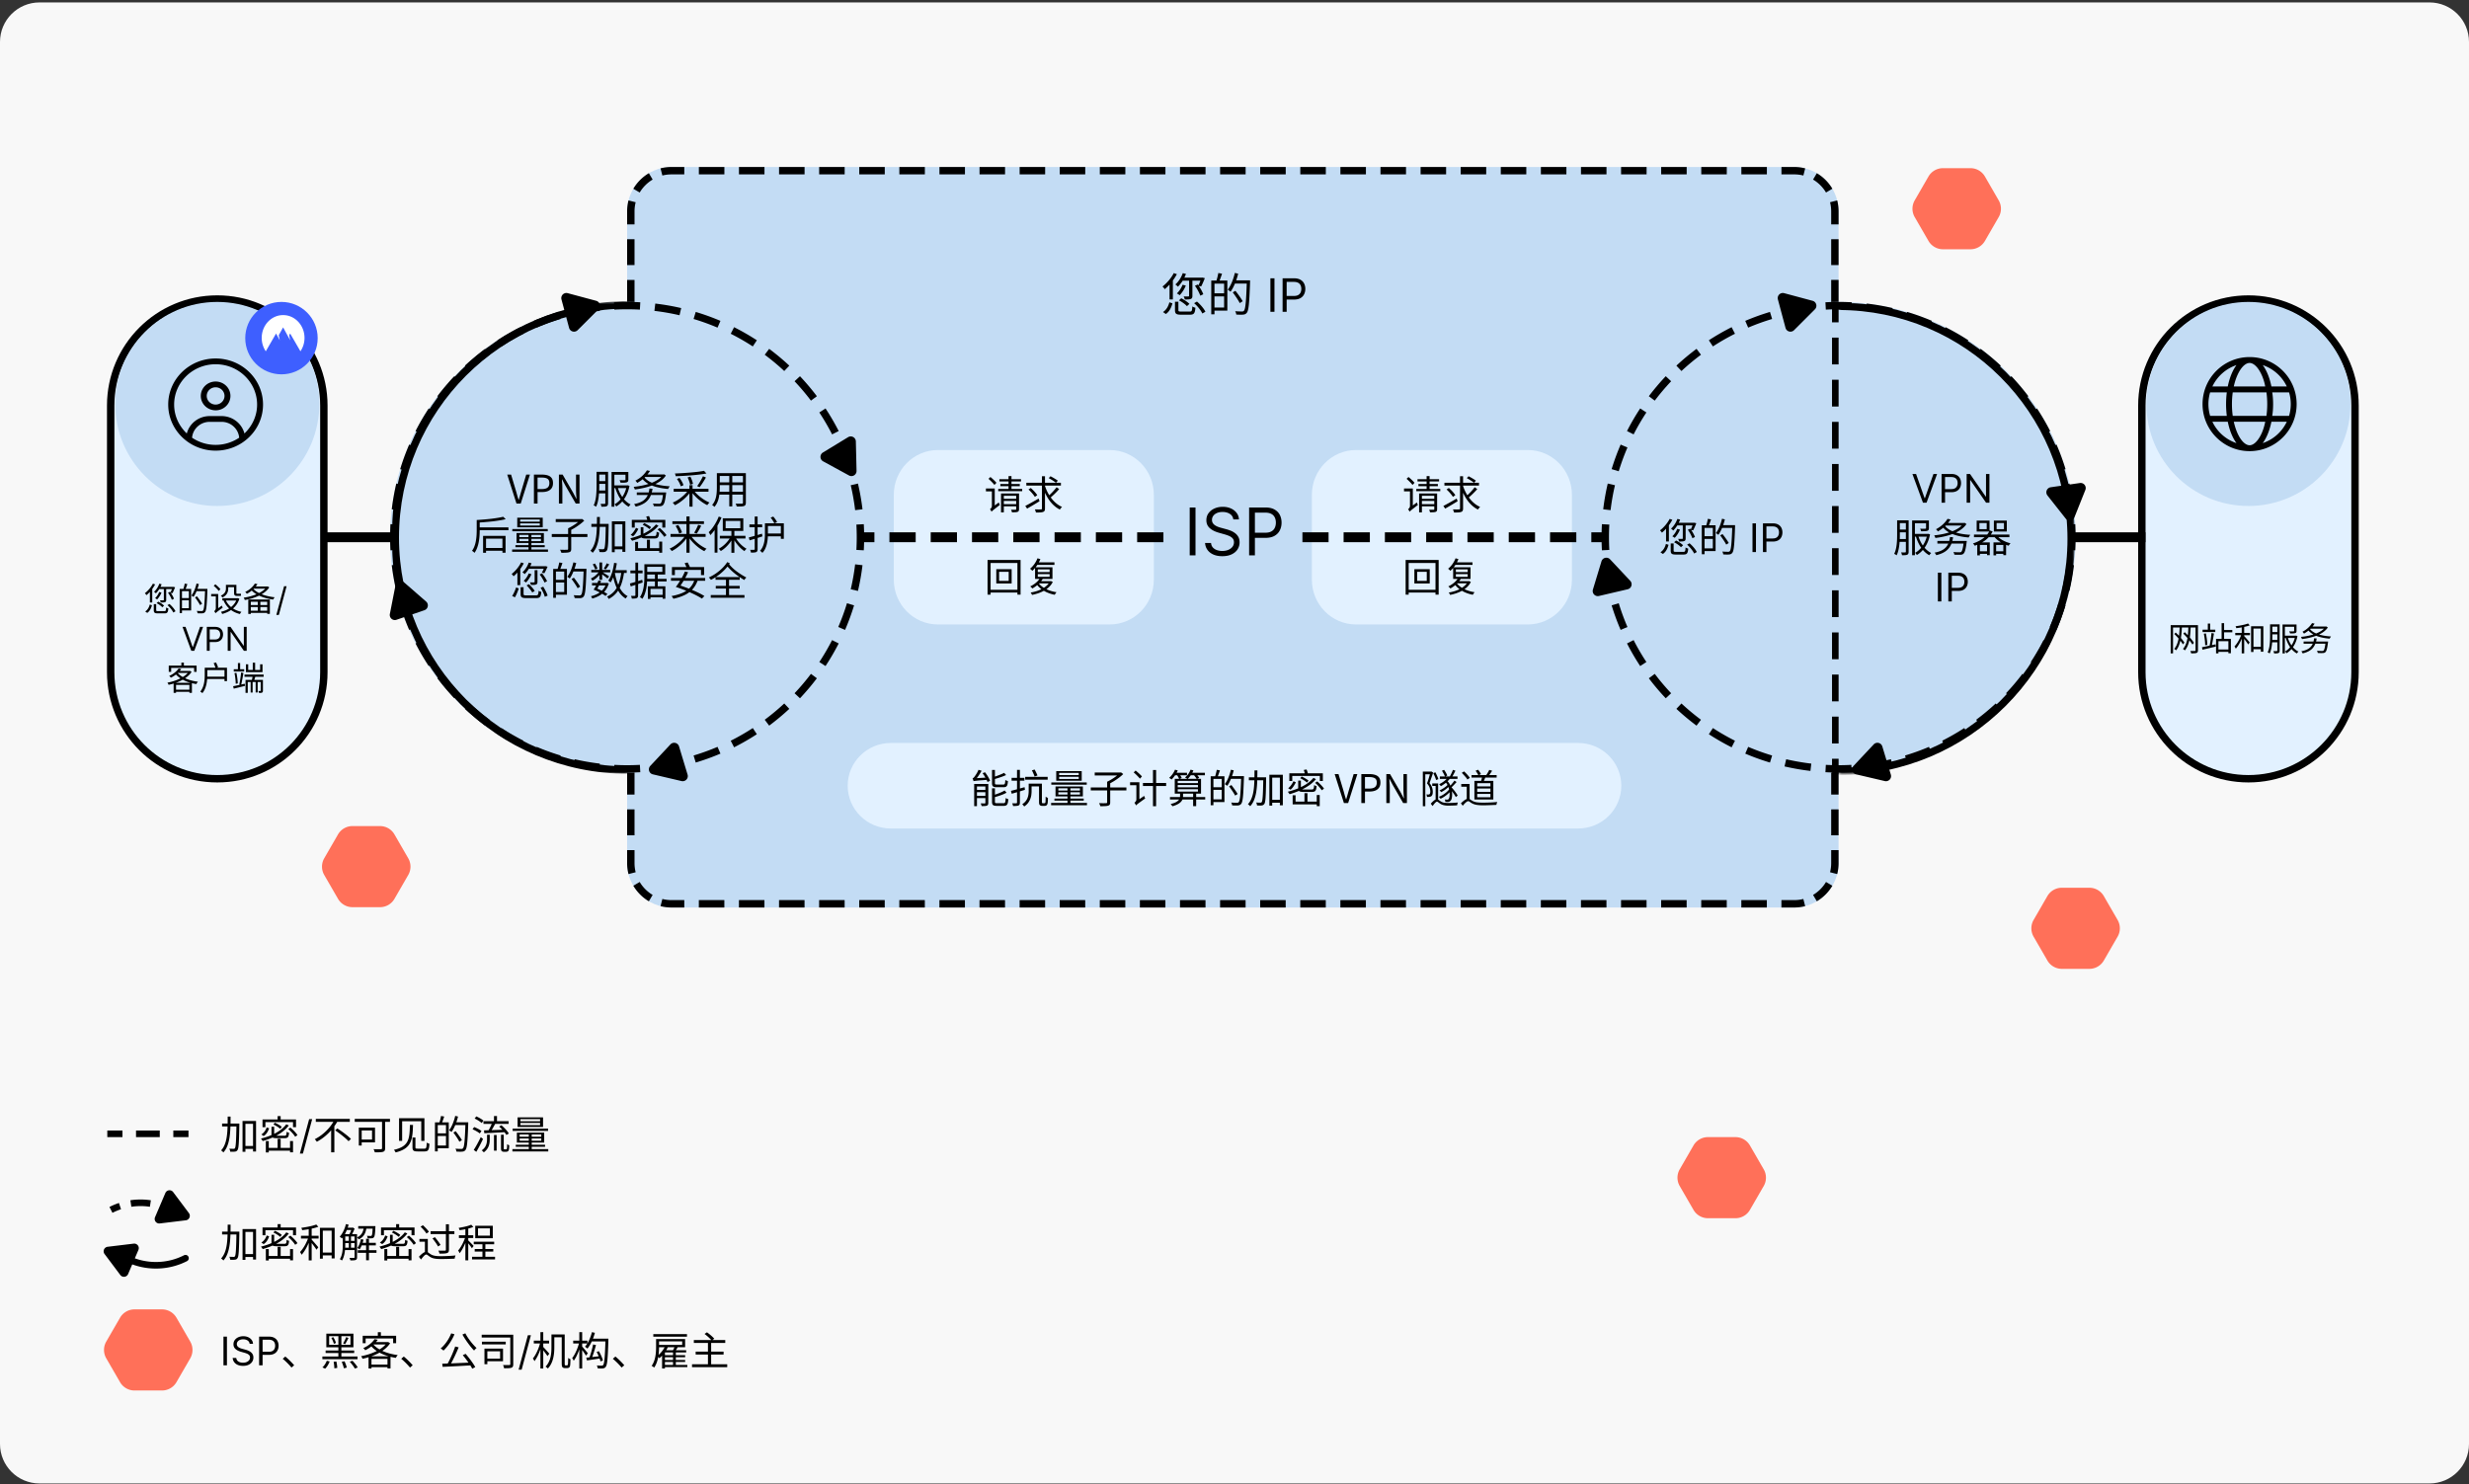<svg xmlns="http://www.w3.org/2000/svg" width="750" height="451" fill="none" viewBox="0 0 750 451">
  <rect x="0" y="0" width="750" height="451" fill="#333333" stroke="none"/>
  <g clip-path="url(#a)">
    <path fill="#F8F8F8" d="M0 12.737c0-6.627 5.373-12 12-12h726c6.627 0 12 5.373 12 12v426c0 6.627-5.373 12-12 12H12c-6.627 0-12-5.373-12-12v-426Z"/>
    <path fill="#E2F1FF" d="M682.679 237.631c-17.575 0-31.822-14.307-31.822-31.957v-82.873c0-17.65 14.247-31.958 31.822-31.958 17.574 0 31.821 14.308 31.821 31.958v82.873c0 17.65-14.247 31.957-31.821 31.957Z"/>
    <path fill="#000" fill-rule="evenodd" d="M649.5 204.248v-81.022c0-18.496 14.998-33.49 33.5-33.49 18.502 0 33.5 14.994 33.5 33.49v81.022c0 18.495-14.998 33.489-33.5 33.489-18.502 0-33.5-14.994-33.5-33.489Zm2.246 0c0 17.255 13.993 31.244 31.254 31.244 17.261 0 31.254-13.989 31.254-31.244v-81.022c0-17.255-13.993-31.244-31.254-31.244-17.261 0-31.254 13.989-31.254 31.244v81.022Z" clip-rule="evenodd"/>
    <path fill="#E2F1FF" d="M66 237.044c-17.397 0-31.5-14.164-31.5-31.635v-82.037c0-17.471 14.103-31.635 31.5-31.635s31.5 14.164 31.5 31.635v82.037c0 17.471-14.103 31.635-31.5 31.635Z"/>
    <path fill="#000" fill-rule="evenodd" d="M32.5 204.248v-81.022c0-18.496 14.998-33.49 33.5-33.49 18.501 0 33.5 14.994 33.5 33.49v81.022c0 18.495-14.999 33.489-33.5 33.489-18.502 0-33.5-14.994-33.5-33.489Zm2.246 0c0 17.255 13.993 31.244 31.254 31.244 17.261 0 31.254-13.989 31.254-31.244v-81.022c0-17.255-13.993-31.244-31.254-31.244-17.261 0-31.254 13.989-31.254 31.244v81.022Z" clip-rule="evenodd"/>
    <path fill="#C3DCF4" d="M190.5 64.237c0-7.456 6.039-13.5 13.488-13.5h341.024c7.449 0 13.488 6.044 13.488 13.5v198c0 7.456-6.039 13.5-13.488 13.5H203.988c-7.449 0-13.488-6.044-13.488-13.5v-198Z"/>
    <path fill="#000" fill-rule="evenodd" d="m200.651 275.321.555-2.181c.887.226 1.819.347 2.782.347h3.875v2.25h-3.875a13.54 13.54 0 0 1-3.337-.416Zm340.486.416v-2.25h3.875c.963 0 1.895-.121 2.782-.347l.555 2.181a13.54 13.54 0 0 1-3.337.416h-3.875Zm10.759-1.888-1.149-1.934a11.318 11.318 0 0 0 3.935-3.938l1.932 1.15a13.562 13.562 0 0 1-4.718 4.722ZM558.5 68.174h-2.248v-3.937c0-.964-.121-1.897-.346-2.785l2.178-.555c.272 1.068.416 2.187.416 3.34v3.937Zm-1.886-10.827-1.932 1.15a11.317 11.317 0 0 0-3.935-3.938l1.149-1.934a13.564 13.564 0 0 1 4.718 4.722Zm-348.751-6.61h-3.875c-1.152 0-2.27.144-3.337.416l.555 2.18a11.25 11.25 0 0 1 2.782-.346h3.875v-2.25Zm-10.759 1.888 1.149 1.934a11.318 11.318 0 0 0-3.935 3.938l-1.932-1.15a13.564 13.564 0 0 1 4.718-4.722ZM190.5 258.3h2.248v3.937c0 .964.121 1.897.346 2.785l-2.178.555a13.517 13.517 0 0 1-.416-3.34V258.3Zm6.604 15.549 1.149-1.934a11.318 11.318 0 0 1-3.935-3.938l-1.932 1.15a13.562 13.562 0 0 0 4.718 4.722ZM190.5 253.8h2.248v-7.875H190.5v7.875Zm0-12.375h2.248v-7.875H190.5v7.875Zm0-12.375h2.248v-7.875H190.5v7.875Zm0-12.375h2.248V208.8H190.5v7.875Zm0-12.375h2.248v-7.875H190.5v7.875Zm0-12.375h2.248v-7.876H190.5v7.876Zm0-12.376h2.248v-7.875H190.5v7.875Zm0-12.375h2.248v-7.875H190.5v7.875Zm0-12.375h2.248v-7.875H190.5v7.875Zm0-12.375h2.248v-7.875H190.5v7.875Zm0-12.375h2.248v-7.875H190.5v7.875Zm0-12.375h2.248v-7.875H190.5v7.875Zm0-12.375h2.248v-7.875H190.5v7.875Zm0-12.375h2.248V85.05H190.5v7.875Zm0-12.375h2.248v-7.875H190.5v7.875Zm0-12.375h2.248v-3.937c0-.964.121-1.897.346-2.785l-2.178-.555a13.517 13.517 0 0 0-.416 3.34v3.937Zm21.792-17.437v2.25h7.751v-2.25h-7.751Zm12.179 0v2.25h7.751v-2.25h-7.751Zm12.18 0v2.25h7.75v-2.25h-7.75Zm12.179 0v2.25h7.751v-2.25h-7.751Zm12.18 0v2.25h7.75v-2.25h-7.75Zm12.179 0v2.25h7.751v-2.25h-7.751Zm12.18 0v2.25h7.75v-2.25h-7.75Zm12.179 0v2.25h7.751v-2.25h-7.751Zm12.18 0v2.25h7.75v-2.25h-7.75Zm12.179 0v2.25h7.751v-2.25h-7.751Zm12.179 0v2.25h7.751v-2.25h-7.751Zm12.18 0v2.25h7.75v-2.25h-7.75Zm12.179 0v2.25h7.751v-2.25h-7.751Zm12.18 0v2.25h7.75v-2.25h-7.75Zm12.179 0v2.25h7.751v-2.25h-7.751Zm12.18 0v2.25h7.75v-2.25h-7.75Zm12.179 0v2.25h7.751v-2.25h-7.751Zm12.179 0v2.25h7.751v-2.25h-7.751Zm12.18 0v2.25h7.75v-2.25h-7.75Zm12.179 0v2.25h7.751v-2.25h-7.751Zm12.18 0v2.25h7.75v-2.25h-7.75Zm12.179 0v2.25h7.751v-2.25h-7.751Zm12.18 0v2.25h7.75v-2.25h-7.75Zm12.179 0v2.25h7.751v-2.25h-7.751Zm12.179 0v2.25h7.751v-2.25h-7.751Zm12.18 0v2.25h7.75v-2.25h-7.75Zm12.179 0v2.25h7.751v-2.25h-7.751Zm12.18 0v2.25h3.875c.963 0 1.895.12 2.782.347l.555-2.18a13.503 13.503 0 0 0-3.337-.417h-3.875ZM558.5 72.674h-2.248v7.875h2.248v-7.875Zm0 12.375h-2.248v7.875h2.248V85.05Zm0 12.375h-2.248v7.875h2.248v-7.875Zm0 12.375h-2.248v7.875h2.248v-7.875Zm0 12.375h-2.248v7.875h2.248v-7.875Zm0 12.375h-2.248v7.875h2.248v-7.875Zm0 12.375h-2.248v7.875h2.248v-7.875Zm0 12.375h-2.248v7.875h2.248v-7.875Zm0 12.375h-2.248v7.875h2.248v-7.875Zm0 12.375h-2.248v7.876h2.248v-7.876Zm0 12.376h-2.248v7.875h2.248v-7.875Zm0 12.375h-2.248v7.875h2.248V208.8Zm0 12.375h-2.248v7.875h2.248v-7.875Zm0 12.375h-2.248v7.875h2.248v-7.875Zm0 12.375h-2.248v7.875h2.248v-7.875Zm0 12.375h-2.248v3.937c0 .964-.121 1.897-.346 2.785l2.178.555c.272-1.068.416-2.187.416-3.34V258.3Zm-21.792 17.437v-2.25h-7.751v2.25h7.751Zm-12.179 0v-2.25h-7.751v2.25h7.751Zm-12.18 0v-2.25h-7.75v2.25h7.75Zm-12.179 0v-2.25h-7.751v2.25h7.751Zm-12.18 0v-2.25h-7.75v2.25h7.75Zm-12.179 0v-2.25h-7.751v2.25h7.751Zm-12.18 0v-2.25h-7.75v2.25h7.75Zm-12.179 0v-2.25h-7.751v2.25h7.751Zm-12.18 0v-2.25h-7.75v2.25h7.75Zm-12.179 0v-2.25h-7.751v2.25h7.751Zm-12.179 0v-2.25h-7.751v2.25h7.751Zm-12.18 0v-2.25h-7.75v2.25h7.75Zm-12.179 0v-2.25h-7.751v2.25h7.751Zm-12.18 0v-2.25h-7.75v2.25h7.75Zm-12.179 0v-2.25h-7.751v2.25h7.751Zm-12.18 0v-2.25h-7.75v2.25h7.75Zm-12.179 0v-2.25h-7.751v2.25h7.751Zm-12.179 0v-2.25h-7.751v2.25h7.751Zm-12.18 0v-2.25h-7.75v2.25h7.75Zm-12.179 0v-2.25h-7.751v2.25h7.751Zm-12.18 0v-2.25h-7.75v2.25h7.75Zm-12.179 0v-2.25h-7.751v2.25h7.751Zm-12.18 0v-2.25h-7.75v2.25h7.75Zm-12.179 0v-2.25h-7.751v2.25h7.751Zm-12.179 0v-2.25h-7.751v2.25h7.751Zm-12.18 0v-2.25h-7.75v2.25h7.75Zm-12.179 0v-2.25h-7.751v2.25h7.751Z" clip-rule="evenodd"/>
    <path fill="#E2F1FF" d="M271.5 150.348c0-7.517 6.005-13.611 13.413-13.611h52.174c7.408 0 13.413 6.094 13.413 13.611v25.778c0 7.517-6.005 13.611-13.413 13.611h-52.174c-7.408 0-13.413-6.094-13.413-13.611v-25.778Zm127 0c0-7.517 6.005-13.611 13.413-13.611h52.174c7.408 0 13.413 6.094 13.413 13.611v25.778c0 7.517-6.005 13.611-13.413 13.611h-52.174c-7.408 0-13.413-6.094-13.413-13.611v-25.778Z"/>
    <path fill="#C3DCF4" d="M262.5 163.237c0 39.488-32.235 71.5-72 71.5s-72-32.012-72-71.5 32.235-71.5 72-71.5 72 32.012 72 71.5Z"/>
    <path fill="#000" fill-rule="evenodd" d="m262.391 167.208-2.25-.123a70.106 70.106 0 0 0 0-7.696l2.25-.123a72.629 72.629 0 0 1 0 7.942Zm-.394-12.465-2.237.263a68.699 68.699 0 0 0-1.336-7.573l2.194-.508a70.899 70.899 0 0 1 1.379 7.818Zm-2.559-12.201-2.157.647a68.312 68.312 0 0 0-2.648-7.223l2.071-.882a70.656 70.656 0 0 1 2.734 7.458Zm-4.668-11.57a71.548 71.548 0 0 0-4.003-6.871l-1.885 1.226a69.152 69.152 0 0 1 3.878 6.656l2.01-1.011Zm-6.627-10.585-1.803 1.342a69.782 69.782 0 0 0-4.981-5.889l1.643-1.532a72.044 72.044 0 0 1 5.141 6.079Zm-8.372-9.287-1.542 1.631a70.036 70.036 0 0 0-5.931-4.947l1.352-1.79a72.414 72.414 0 0 1 6.121 5.106Zm-9.862-7.711-1.234 1.871a69.847 69.847 0 0 0-6.702-3.85l1.018-1.996a72.106 72.106 0 0 1 6.918 3.975Zm-11.059-5.896-.888 2.056a69.476 69.476 0 0 0-7.274-2.63l.651-2.141a71.786 71.786 0 0 1 7.511 2.715Zm-11.924-3.887-.512 2.179a69.89 69.89 0 0 0-7.626-1.327l.265-2.222c2.672.314 5.299.774 7.873 1.37Zm-12.428-1.76-.123 2.233a71.375 71.375 0 0 0-7.75 0l-.123-2.234a73.67 73.67 0 0 1 7.996 0Zm-12.551.39.265 2.222c-2.589.304-5.133.75-7.626 1.327l-.512-2.179a72.208 72.208 0 0 1 7.873-1.37Zm-12.286 2.542.651 2.141a69.476 69.476 0 0 0-7.274 2.63l-.888-2.056a71.786 71.786 0 0 1 7.511-2.715Zm-11.652 4.636 1.018 1.996a69.847 69.847 0 0 0-6.702 3.85l-1.234-1.871a72.106 72.106 0 0 1 6.918-3.975Zm-10.659 6.58 1.352 1.79a70.036 70.036 0 0 0-5.931 4.947l-1.542-1.631a72.414 72.414 0 0 1 6.121-5.106Zm-9.352 8.314 1.643 1.532a69.782 69.782 0 0 0-4.981 5.889l-1.803-1.342a72.044 72.044 0 0 1 5.141-6.079Zm-7.765 9.793 1.885 1.226a69.152 69.152 0 0 0-3.878 6.656l-2.01-1.011a71.548 71.548 0 0 1 4.003-6.871Zm-5.937 10.983 2.071.882a68.312 68.312 0 0 0-2.648 7.223l-2.157-.647a70.656 70.656 0 0 1 2.734-7.458Zm-3.914 11.841 2.194.508a68.699 68.699 0 0 0-1.336 7.573l-2.237-.263a70.899 70.899 0 0 1 1.379-7.818Zm-1.773 12.341a72.629 72.629 0 0 0 0 7.942l2.25-.123a70.106 70.106 0 0 1 0-7.696l-2.25-.123Zm.394 12.465 2.237-.263c.306 2.57.755 5.097 1.336 7.573l-2.194.508a70.899 70.899 0 0 1-1.379-7.818Zm2.559 12.201 2.157-.647a68.312 68.312 0 0 0 2.648 7.223l-2.071.882a70.656 70.656 0 0 1-2.734-7.458Zm4.668 11.57 2.01-1.011a69.015 69.015 0 0 0 3.878 6.655l-1.885 1.227a71.548 71.548 0 0 1-4.003-6.871Zm6.627 10.585 1.803-1.342a69.782 69.782 0 0 0 4.981 5.889l-1.643 1.532a72.202 72.202 0 0 1-5.141-6.079Zm8.372 9.287 1.542-1.631a70.225 70.225 0 0 0 5.931 4.947l-1.352 1.79a72.414 72.414 0 0 1-6.121-5.106Zm9.862 7.711a72.018 72.018 0 0 0 6.918 3.975l1.018-1.996a69.847 69.847 0 0 1-6.702-3.85l-1.234 1.871Zm11.059 5.896.888-2.056a69.45 69.45 0 0 0 7.274 2.629l-.651 2.142a71.603 71.603 0 0 1-7.511-2.715Zm11.924 3.887.512-2.179a69.746 69.746 0 0 0 7.626 1.327l-.265 2.222a72.305 72.305 0 0 1-7.873-1.37Zm12.428 1.761.123-2.234a72.094 72.094 0 0 0 7.75 0l.123 2.234a73.57 73.57 0 0 1-7.996 0Zm12.551-.391-.265-2.222a69.787 69.787 0 0 0 7.626-1.327l.512 2.179a72.305 72.305 0 0 1-7.873 1.37Zm12.286-2.542a71.603 71.603 0 0 0 7.511-2.715l-.888-2.056a69.45 69.45 0 0 1-7.274 2.629l.651 2.142Zm11.652-4.636a72.018 72.018 0 0 0 6.918-3.975l-1.234-1.871a69.847 69.847 0 0 1-6.702 3.85l1.018 1.996Zm10.659-6.58-1.352-1.79a70.225 70.225 0 0 0 5.931-4.947l1.542 1.631a72.414 72.414 0 0 1-6.121 5.106Zm9.352-8.314-1.643-1.532a69.782 69.782 0 0 0 4.981-5.889l1.803 1.342a72.202 72.202 0 0 1-5.141 6.079Zm7.765-9.793-1.885-1.227a69.015 69.015 0 0 0 3.878-6.655l2.01 1.011a71.548 71.548 0 0 1-4.003 6.871Zm5.937-10.983-2.071-.882a68.312 68.312 0 0 0 2.648-7.223l2.157.647a70.656 70.656 0 0 1-2.734 7.458Zm3.914-11.841-2.194-.508a68.699 68.699 0 0 0 1.336-7.573l2.237.263a70.899 70.899 0 0 1-1.379 7.818Z" clip-rule="evenodd"/>
    <path fill="#C3DCF4" d="M630.5 163.237c0 39.488-32.235 71.5-72 71.5s-72-32.012-72-71.5 32.235-71.5 72-71.5 72 32.012 72 71.5Z"/>
    <path fill="#000" fill-rule="evenodd" d="m630.391 167.208-2.25-.123a70.106 70.106 0 0 0 0-7.696l2.25-.123a72.629 72.629 0 0 1 0 7.942Zm-.394-12.465-2.237.263a68.699 68.699 0 0 0-1.336-7.573l2.194-.508a70.899 70.899 0 0 1 1.379 7.818Zm-2.559-12.201-2.157.647a68.312 68.312 0 0 0-2.648-7.223l2.071-.882a70.656 70.656 0 0 1 2.734 7.458Zm-4.668-11.57a71.548 71.548 0 0 0-4.003-6.871l-1.885 1.226a69.152 69.152 0 0 1 3.878 6.656l2.01-1.011Zm-6.627-10.585-1.803 1.342a69.782 69.782 0 0 0-4.981-5.889l1.643-1.532a72.044 72.044 0 0 1 5.141 6.079Zm-8.372-9.287-1.542 1.631a70.036 70.036 0 0 0-5.931-4.947l1.352-1.79a72.414 72.414 0 0 1 6.121 5.106Zm-9.862-7.711-1.234 1.871a69.847 69.847 0 0 0-6.702-3.85l1.018-1.996a72.106 72.106 0 0 1 6.918 3.975Zm-11.059-5.896-.888 2.056a69.476 69.476 0 0 0-7.274-2.63l.651-2.141a71.786 71.786 0 0 1 7.511 2.715Zm-11.924-3.887-.512 2.179a69.89 69.89 0 0 0-7.626-1.327l.265-2.222c2.672.314 5.299.774 7.873 1.37Zm-12.428-1.76-.123 2.233a71.375 71.375 0 0 0-7.75 0l-.123-2.234a73.67 73.67 0 0 1 7.996 0Zm-12.551.39.265 2.222c-2.589.304-5.133.75-7.626 1.327l-.512-2.179a72.208 72.208 0 0 1 7.873-1.37Zm-12.286 2.542.651 2.141a69.476 69.476 0 0 0-7.274 2.63l-.888-2.056a71.786 71.786 0 0 1 7.511-2.715Zm-11.652 4.636 1.018 1.996a69.847 69.847 0 0 0-6.702 3.85l-1.234-1.871a72.106 72.106 0 0 1 6.918-3.975Zm-10.659 6.58 1.352 1.79a70.036 70.036 0 0 0-5.931 4.947l-1.542-1.631a72.414 72.414 0 0 1 6.121-5.106Zm-9.352 8.314 1.643 1.532a69.782 69.782 0 0 0-4.981 5.889l-1.803-1.342a72.044 72.044 0 0 1 5.141-6.079Zm-7.765 9.793 1.885 1.226a69.152 69.152 0 0 0-3.878 6.656l-2.01-1.011a71.548 71.548 0 0 1 4.003-6.871Zm-5.937 10.983 2.071.882a68.312 68.312 0 0 0-2.648 7.223l-2.157-.647a70.656 70.656 0 0 1 2.734-7.458Zm-3.914 11.841 2.194.508a68.699 68.699 0 0 0-1.336 7.573l-2.237-.263a70.899 70.899 0 0 1 1.379-7.818Zm-1.773 12.341a72.629 72.629 0 0 0 0 7.942l2.25-.123a70.106 70.106 0 0 1 0-7.696l-2.25-.123Zm.394 12.465 2.237-.263c.306 2.57.755 5.097 1.336 7.573l-2.194.508a70.899 70.899 0 0 1-1.379-7.818Zm2.559 12.201 2.157-.647a68.312 68.312 0 0 0 2.648 7.223l-2.071.882a70.656 70.656 0 0 1-2.734-7.458Zm4.668 11.57 2.01-1.011a69.015 69.015 0 0 0 3.878 6.655l-1.885 1.227a71.548 71.548 0 0 1-4.003-6.871Zm6.627 10.585 1.803-1.342a69.782 69.782 0 0 0 4.981 5.889l-1.643 1.532a72.202 72.202 0 0 1-5.141-6.079Zm8.372 9.287 1.542-1.631a70.225 70.225 0 0 0 5.931 4.947l-1.352 1.79a72.414 72.414 0 0 1-6.121-5.106Zm9.862 7.711a72.018 72.018 0 0 0 6.918 3.975l1.018-1.996a69.847 69.847 0 0 1-6.702-3.85l-1.234 1.871Zm11.059 5.896.888-2.056a69.45 69.45 0 0 0 7.274 2.629l-.651 2.142a71.603 71.603 0 0 1-7.511-2.715Zm11.924 3.887.512-2.179a69.746 69.746 0 0 0 7.626 1.327l-.265 2.222a72.305 72.305 0 0 1-7.873-1.37Zm12.428 1.761.123-2.234a72.094 72.094 0 0 0 7.75 0l.123 2.234a73.57 73.57 0 0 1-7.996 0Zm12.551-.391-.265-2.222a69.787 69.787 0 0 0 7.626-1.327l.512 2.179a72.305 72.305 0 0 1-7.873 1.37Zm12.286-2.542a71.603 71.603 0 0 0 7.511-2.715l-.888-2.056a69.45 69.45 0 0 1-7.274 2.629l.651 2.142Zm11.652-4.636a72.018 72.018 0 0 0 6.918-3.975l-1.234-1.871a69.847 69.847 0 0 1-6.702 3.85l1.018 1.996Zm10.659-6.58-1.352-1.79a70.225 70.225 0 0 0 5.931-4.947l1.542 1.631a72.414 72.414 0 0 1-6.121 5.106Zm9.352-8.314-1.643-1.532a69.782 69.782 0 0 0 4.981-5.889l1.803 1.342a72.202 72.202 0 0 1-5.141 6.079Zm7.765-9.793-1.885-1.227a69.015 69.015 0 0 0 3.878-6.655l2.01 1.011a71.548 71.548 0 0 1-4.003 6.871Zm5.937-10.983-2.071-.882a68.312 68.312 0 0 0 2.648-7.223l2.157.647a70.656 70.656 0 0 1-2.734 7.458Zm3.914-11.841-2.194-.508a68.699 68.699 0 0 0 1.336-7.573l2.237.263a70.899 70.899 0 0 1-1.379 7.818Z" clip-rule="evenodd"/>
    <mask id="b" width="73" height="145" x="558" y="91" maskUnits="userSpaceOnUse" style="mask-type:alpha">
      <path fill="#D9D9D9" d="M558.486 91.523h71.791v143.58h-71.791V91.523Z"/>
    </mask>
    <g mask="url(#b)">
      <path fill="#000" fill-rule="evenodd" d="M488.943 163.737c0 38.408 31.136 69.543 69.544 69.543s69.544-31.135 69.544-69.543-31.136-69.544-69.544-69.544-69.544 31.136-69.544 69.544Zm-2.246 0c0 39.648 32.141 71.79 71.79 71.79 39.649 0 71.79-32.142 71.79-71.79 0-39.649-32.141-71.79-71.79-71.79-39.649 0-71.79 32.141-71.79 71.79Z" clip-rule="evenodd"/>
    </g>
    <mask id="c" width="73" height="145" x="118" y="91" maskUnits="userSpaceOnUse" style="mask-type:alpha">
      <path fill="#D9D9D9" d="M190.744 235.103h-71.791V91.523h71.791v143.58Z"/>
    </mask>
    <g mask="url(#c)">
      <path fill="#000" fill-rule="evenodd" d="M260.287 163.313c0-38.408-31.136-69.544-69.544-69.544S121.2 124.905 121.2 163.313s31.135 69.544 69.543 69.544 69.544-31.136 69.544-69.544Zm2.247 0c0-39.649-32.142-71.79-71.791-71.79-39.648 0-71.79 32.141-71.79 71.79 0 39.649 32.142 71.79 71.79 71.79 39.649 0 71.791-32.141 71.791-71.79Z" clip-rule="evenodd"/>
    </g>
    <path fill="#000" fill-rule="evenodd" d="M119.5 164.737h-22v-3h22v3Zm532.213 0H628.5v-3h23.213v3Zm-391.213-1.5c0-.828.504-1.5 1.125-1.5h3.991v3h-3.991c-.621 0-1.125-.672-1.125-1.5Zm17.657 1.5h-7.981v-3h7.981v3Zm12.542 0h-7.981v-3h7.981v3Zm12.542 0h-7.981v-3h7.981v3Zm12.541 0h-7.981v-3h7.981v3Zm12.542 0h-7.981v-3h7.981v3Zm12.542 0h-7.981v-3h7.981v3Zm12.541 0h-7.981v-3h7.981v3Zm12.542 0h-7.981v-3h7.981v3Zm12.542 0h-7.982v-3h7.982v3Zm12.541 0h-7.981v-3h7.981v3Zm12.542 0h-7.981v-3h7.981v3Zm12.541 0h-7.981v-3h7.981v3Zm12.542 0h-7.981v-3h7.981v3Zm12.542 0h-7.981v-3h7.981v3Zm12.541 0h-7.981v-3h7.981v3Zm12.542 0h-7.981v-3h7.981v3Zm12.542 0h-7.981v-3h7.981v3Zm8.551 0h-3.991v-3h3.991c.621 0 1.125.672 1.125 1.5s-.504 1.5-1.125 1.5Zm70.125-72c.552 0 1 .502 1 1.12v4.072h-2v-4.072c0-.618.448-1.12 1-1.12Zm-1 17.988v-8.143h2v8.143h-2Zm0 12.797v-8.144h2v8.144h-2Zm0 12.796v-8.143h2v8.143h-2Zm0 12.796v-8.143h2v8.143h-2Zm0 12.796v-8.143h2v8.143h-2Zm0 12.797v-8.143h2v8.143h-2Zm0 12.796v-8.143h2v8.143h-2Zm0 12.796v-8.143h2v8.143h-2Zm0 12.796v-8.143h2v8.143h-2Zm0 12.797v-8.143h2v8.143h-2Zm0 8.724v-4.071h2v4.071c0 .619-.448 1.121-1 1.121s-1-.502-1-1.121Z" clip-rule="evenodd"/>
    <path fill="#000" d="M120.446 188.312a1.548 1.548 0 0 1-2.021-1.763l1.726-8.789a1.548 1.548 0 0 1 2.537-.868l6.75 5.886a1.548 1.548 0 0 1-.516 2.632l-8.476 2.902ZM38.914 387.111a1.379 1.379 0 0 1-2.37.285l-4.783-6.38a1.378 1.378 0 0 1 .937-2.195l7.917-.956a1.378 1.378 0 0 1 1.433 1.91l-3.134 7.336Zm11.316-24.624a1.378 1.378 0 0 1 2.37-.285l4.784 6.38a1.378 1.378 0 0 1-.938 2.195l-7.916.956a1.378 1.378 0 0 1-1.433-1.91l3.133-7.336Z"/>
    <path fill="#000" fill-rule="evenodd" d="M56.82 383.175c-5.922 3.038-13.008 3.012-18.933.002l.905-1.783c5.362 2.723 11.772 2.743 17.115.002a1 1 0 0 1 .913 1.779ZM45.532 366.67a18.958 18.958 0 0 0-5.632-.006l-.296-1.978a20.997 20.997 0 0 1 6.227.006l-.299 1.978Zm-8.769.743c-.887.296-1.757.659-2.6 1.092l-.913-1.78a20.624 20.624 0 0 1 2.882-1.21l.631 1.898Zm14.514 1.094a18.8 18.8 0 0 0-2.606-1.087l.63-1.898c.983.326 1.947.727 2.882 1.202l-.906 1.783Zm-18.681-25.005H37.2v2h-4.604v-2Zm15.933 2H41.32v-2h7.21v2Zm4.12 0v-2h4.605v2h-4.605Z" clip-rule="evenodd"/>
    <path fill="#000" d="M485.71 181.081a1.548 1.548 0 0 1-1.834-1.957l2.598-8.571a1.548 1.548 0 0 1 2.611-.61l6.127 6.533a1.548 1.548 0 0 1-.777 2.566l-8.725 2.039ZM170.553 90.973a1.548 1.548 0 0 1 1.896-1.896l8.651 2.32a1.548 1.548 0 0 1 .694 2.59l-6.332 6.334a1.548 1.548 0 0 1-2.59-.694l-2.319-8.654Zm369.51 0a1.548 1.548 0 0 1 1.897-1.896l8.651 2.32a1.548 1.548 0 0 1 .694 2.59l-6.332 6.334a1.549 1.549 0 0 1-2.591-.694l-2.319-8.654ZM206.271 226.789a1.549 1.549 0 0 0-2.612-.611l-6.126 6.534a1.548 1.548 0 0 0 .777 2.566l8.72 2.042a1.548 1.548 0 0 0 1.835-1.956l-2.594-8.575Zm365.511 0a1.548 1.548 0 0 0-2.611-.611l-6.127 6.534a1.548 1.548 0 0 0 .777 2.566l8.721 2.042a1.548 1.548 0 0 0 1.834-1.956l-2.594-8.575Zm-321.807-89.298a1.548 1.548 0 0 0 .063 2.681l7.861 4.293a1.548 1.548 0 0 0 2.29-1.395l-.21-8.954a1.548 1.548 0 0 0-2.353-1.286l-7.651 4.661Zm372.962 10.557a1.549 1.549 0 0 0-.993 2.492l5.549 7.03a1.547 1.547 0 0 0 2.653-.385l3.318-8.319a1.548 1.548 0 0 0-1.661-2.106l-8.866 1.288Z"/>
    <path fill="#E2F1FF" d="M257.5 238.737c0-7.18 5.878-13 13.13-13h208.74c7.252 0 13.13 5.82 13.13 13s-5.878 13-13.13 13H270.63c-7.252 0-13.13-5.82-13.13-13Z"/>
    <path fill="#C3DCF4" d="M354.5 151.737h41v22h-41v-22Zm359.5-29c0 17.121-13.879 31-31 31-17.121 0-31-13.879-31-31 0-17.121 13.879-31 31-31 17.121 0 31 13.879 31 31Z"/>
    <g clip-path="url(#d)">
      <path fill="#000" d="M683.352 108.491c7.894 0 14.291 6.398 14.291 14.292s-6.397 14.291-14.291 14.291-14.292-6.397-14.292-14.291 6.398-14.292 14.292-14.292Zm0 26.797c.932 0 2.255-.804 3.455-3.199.553-1.105 1.016-2.49 1.295-3.947h-9.552c.33 1.457.793 2.842 1.346 3.947 1.2 2.395 2.523 3.199 3.456 3.199Zm-5.12-8.932h10.239c.156-1.128.24-2.328.24-3.573s-.084-2.445-.24-3.573h-10.239a26.164 26.164 0 0 0-.24 3.573c0 1.245.084 2.445.24 3.573Zm9.87-8.933a14.956 14.956 0 0 0-1.295-3.947c-1.2-2.396-2.523-3.198-3.455-3.198-.933 0-2.256.802-3.456 3.198-.553 1.106-1.016 2.44-1.346 3.947h9.552Zm2.122 1.787c.195 1.144.273 2.339.273 3.573s-.078 2.428-.273 3.573h5.114c.34-1.134.519-2.334.519-3.573 0-1.24-.179-2.44-.519-3.573h-5.114Zm-2.881-8.282c1.173 1.582 2.099 3.838 2.635 6.495h4.673a12.528 12.528 0 0 0-7.308-6.495Zm-7.983 0a12.546 12.546 0 0 0-7.31 6.495h4.675c.536-2.657 1.463-4.913 2.635-6.495Zm-8.514 11.855c0 1.239.181 2.439.518 3.573h5.065a28.45 28.45 0 0 1-.223-3.573c0-1.234.078-2.429.223-3.573h-5.065a12.518 12.518 0 0 0-.518 3.573Zm23.805 5.359h-4.673c-.536 2.657-1.462 4.913-2.635 6.493a12.508 12.508 0 0 0 7.308-6.493Zm-17.926 0h-4.675a12.527 12.527 0 0 0 7.31 6.493c-1.172-1.58-2.099-3.836-2.635-6.493Z"/>
    </g>
    <path fill="#C3DCF4" d="M97 122.737c0 17.121-13.88 31-31 31-17.12 0-31-13.879-31-31 0-17.121 13.88-31 31-31 17.12 0 31 13.879 31 31Z"/>
    <g clip-path="url(#e)">
      <path fill="#000" d="M65.499 108.922c-7.954 0-14.4 6.267-14.4 14 0 7.732 6.446 14 14.4 14 7.954 0 14.4-6.268 14.4-14 0-7.733-6.446-14-14.4-14Zm0 26.25c-2.657 0-5.121-.809-7.155-2.179.23-2.694 2.531-4.821 5.355-4.821h3.6c2.826 0 5.126 2.129 5.355 4.821a12.794 12.794 0 0 1-7.155 2.179Zm8.758-3.462c-.793-3.03-3.6-5.288-6.958-5.288h-3.6c-3.36 0-6.165 2.258-6.958 5.289-2.364-2.276-3.842-5.344-3.842-8.789 0-6.754 5.653-12.25 12.6-12.25s12.6 5.496 12.6 12.25c0 3.445-1.48 6.513-3.842 8.788Zm-8.758-15.788c-2.486 0-4.5 1.957-4.5 4.375 0 2.417 2.014 4.375 4.5 4.375s4.5-1.959 4.5-4.375c0-2.418-2.014-4.375-4.5-4.375Zm0 7c-1.49 0-2.7-1.176-2.7-2.625 0-1.45 1.21-2.625 2.7-2.625 1.49 0 2.7 1.177 2.7 2.625 0 1.447-1.21 2.625-2.7 2.625Z"/>
    </g>
    <path fill="#3E5FFF" d="M96.5 102.737c0 6.075-4.925 11-11 11s-11-4.925-11-11 4.925-11 11-11 11 4.925 11 11Z"/>
    <path fill="#fff" d="M86 95.737c-3.591 0-6.5 3.104-6.5 6.931 0 1.52.46 2.924 1.238 4.069l3.12-5.399 1.126 2.046-.31-1.526L86 99.471l2.143 3.913-.306-1.508.3-.544 3.125 5.405a7.233 7.233 0 0 0 1.238-4.069c0-3.827-2.909-6.931-6.5-6.931Z"/>
    <path fill="#FF7059" d="M527.179 345.502h-8.359c-1.813 0-3.49.966-4.397 2.541l-4.182 7.244a5.077 5.077 0 0 0 0 5.077l4.182 7.237a5.083 5.083 0 0 0 4.397 2.542h8.359a5.071 5.071 0 0 0 4.398-2.542l4.182-7.237a5.077 5.077 0 0 0 0-5.077l-4.182-7.244a5.085 5.085 0 0 0-4.398-2.541Zm107.5-75.768h-8.359c-1.813 0-3.49.967-4.397 2.542l-4.182 7.243a5.078 5.078 0 0 0 0 5.078l4.182 7.237a5.086 5.086 0 0 0 4.397 2.542h8.359a5.073 5.073 0 0 0 4.398-2.542l4.182-7.237a5.078 5.078 0 0 0 0-5.078l-4.182-7.243a5.086 5.086 0 0 0-4.398-2.542Zm-519.248-18.739h-8.359c-1.813 0-3.49.966-4.397 2.541l-4.182 7.244a5.077 5.077 0 0 0 0 5.077l4.182 7.238a5.085 5.085 0 0 0 4.397 2.541h8.359a5.072 5.072 0 0 0 4.398-2.541l4.182-7.238a5.077 5.077 0 0 0 0-5.077l-4.182-7.244a5.085 5.085 0 0 0-4.398-2.541ZM49.215 397.846h-8.36c-1.813 0-3.49.967-4.397 2.542l-4.182 7.243a5.079 5.079 0 0 0 0 5.078l4.182 7.237a5.085 5.085 0 0 0 4.398 2.542h8.359c1.813 0 3.49-.967 4.397-2.542l4.182-7.237a5.079 5.079 0 0 0 0-5.078l-4.182-7.243a5.085 5.085 0 0 0-4.397-2.542Zm549.346-346.75h-8.359a5.07 5.07 0 0 0-4.397 2.541l-4.182 7.243a5.078 5.078 0 0 0 0 5.078l4.182 7.237a5.084 5.084 0 0 0 4.397 2.542h8.359a5.073 5.073 0 0 0 4.398-2.542l4.182-7.237a5.078 5.078 0 0 0 0-5.078l-4.182-7.243a5.085 5.085 0 0 0-4.398-2.541Z"/>
    <path fill="#000" d="m359.287 82.99.966.239c-.546 1.498-1.456 2.926-2.436 3.878a4.69 4.69 0 0 0-.784-.672c.952-.826 1.778-2.1 2.254-3.444Zm-.056 3.529.98.252a9.449 9.449 0 0 1-1.862 2.926 7.418 7.418 0 0 0-.854-.546c.728-.672 1.358-1.652 1.736-2.632Zm-.084-2.156h6.076v.924h-6.44l.364-.924Zm2.058.63h1.008v4.872c0 .532-.098.812-.49.966-.364.154-.938.168-1.82.168a3.472 3.472 0 0 0-.35-.938c.658.028 1.246.028 1.428.014.182-.014.224-.056.224-.21v-4.872Zm1.778 1.834.868-.378c.686.91 1.372 2.142 1.666 2.954l-.91.434c-.28-.826-.966-2.1-1.624-3.01Zm1.946-2.464h.168l.168-.028.728.182c-.35.882-.784 1.904-1.12 2.52l-.91-.182c.322-.588.7-1.554.966-2.338v-.154Zm-8.008 7.322h1.036v2.534c0 .378.14.448.882.448h2.562c.616 0 .714-.182.784-1.568.224.182.644.336.938.406-.126 1.694-.448 2.114-1.652 2.114h-2.716c-1.456 0-1.834-.294-1.834-1.4v-2.534Zm1.204-.42.7-.63c.896.434 1.974 1.148 2.478 1.708l-.756.686c-.476-.56-1.512-1.316-2.422-1.764Zm4.606.854.868-.49c1.036.882 2.128 2.142 2.562 3.094l-.938.532c-.406-.924-1.442-2.24-2.492-3.136Zm-7.518-.266.938.308c-.35 1.26-.896 2.506-2.002 3.248l-.868-.602c1.036-.658 1.638-1.778 1.932-2.954Zm1.344-8.876.938.322c-.91 1.736-2.324 3.458-3.682 4.564a4.593 4.593 0 0 0-.686-.812c1.316-.994 2.632-2.534 3.43-4.074Zm-1.288 2.632.994-.994.014.014v6.356h-1.008v-5.376Zm13.3-.379h4.256v9.157h-4.256v-.952h3.276v-7.266h-3.276v-.938Zm-.63 0h.98v10.277h-.98V85.23Zm.56 3.893h3.864v.938h-3.864v-.938Zm1.582-6.174 1.134.21c-.28.868-.63 1.834-.91 2.464l-.84-.21c.238-.672.504-1.736.616-2.464Zm4.732 2.24h4.298v.98h-4.298v-.98Zm3.934 0h.98v.546c-.224 6.426-.42 8.596-.98 9.282-.308.406-.63.532-1.12.574-.476.056-1.302.028-2.086-.014-.028-.308-.154-.742-.35-1.022.91.07 1.75.084 2.072.084.28 0 .448-.042.602-.224.462-.504.686-2.828.882-9.002v-.224Zm-3.64-2.268 1.008.238c-.518 2.086-1.344 4.144-2.31 5.474a5.92 5.92 0 0 0-.868-.602c.952-1.232 1.722-3.164 2.17-5.11Zm-.644 5.908.812-.476c.798.994 1.764 2.352 2.212 3.178l-.896.56c-.42-.854-1.358-2.24-2.128-3.262Zm12.676-4.274v10.182h-1.233V84.555h1.233Zm2.472 10.182V84.555h3.44c.799 0 1.452.144 1.959.433.51.285.888.67 1.134 1.158.245.487.367 1.03.367 1.63 0 .6-.122 1.146-.367 1.636-.242.49-.617.882-1.124 1.174-.507.288-1.157.432-1.949.432h-2.466v-1.094h2.426c.547 0 .986-.094 1.318-.283a1.69 1.69 0 0 0 .721-.766c.152-.324.228-.69.228-1.098 0-.408-.076-.773-.228-1.094a1.63 1.63 0 0 0-.726-.756c-.335-.185-.779-.278-1.333-.278h-2.167v9.088h-1.233ZM68.938 406.119v8.727H67.88v-8.727h1.057Zm6.892 2.182a1.338 1.338 0 0 0-.623-1.006c-.363-.238-.81-.358-1.338-.358-.386 0-.724.063-1.014.188a1.624 1.624 0 0 0-.673.515c-.16.219-.239.468-.239.746 0 .233.056.433.166.601.114.165.259.303.435.413.176.108.36.198.554.269.193.068.37.123.533.166l.886.239c.227.059.48.142.758.247.282.105.55.248.806.43.258.179.471.409.64.691.167.281.25.626.25 1.035 0 .472-.123.898-.37 1.278-.245.381-.602.684-1.074.908-.469.225-1.038.337-1.709.337-.625 0-1.166-.101-1.623-.303a2.58 2.58 0 0 1-1.074-.844 2.402 2.402 0 0 1-.44-1.257h1.092c.028.33.139.603.332.819.196.213.443.372.742.477.3.102.625.153.971.153.404 0 .766-.065 1.087-.196a1.87 1.87 0 0 0 .763-.554c.187-.238.28-.517.28-.835 0-.29-.08-.526-.242-.707a1.786 1.786 0 0 0-.64-.444 6.781 6.781 0 0 0-.856-.298l-1.074-.307c-.681-.196-1.221-.476-1.619-.839-.398-.364-.597-.84-.597-1.428 0-.488.132-.915.397-1.278a2.622 2.622 0 0 1 1.074-.852 3.619 3.619 0 0 1 1.512-.307c.563 0 1.063.101 1.5.302.438.199.784.472 1.04.819.259.346.395.74.41 1.18H75.83Zm2.88 6.545v-8.727h2.948c.685 0 1.244.124 1.679.371.437.244.761.575.971.993.21.417.316.883.316 1.397 0 .515-.105.982-.316 1.402a2.341 2.341 0 0 1-.963 1.006c-.434.247-.991.371-1.67.371h-2.114v-.938h2.08c.469 0 .845-.081 1.13-.243.283-.161.49-.38.617-.656.13-.278.196-.592.196-.942 0-.349-.065-.661-.196-.937a1.396 1.396 0 0 0-.622-.648c-.287-.159-.668-.238-1.142-.238h-1.858v7.789h-1.057Zm9.836.672a20.681 20.681 0 0 0-2.665-2.664l.78-.684c.864.696 1.945 1.776 2.7 2.652l-.816.696Zm11.435-9.54v2.616h6.48v-2.616h-6.48Zm-.852-.756h8.232v4.14h-8.232v-4.14Zm1.524 1.284.6-.216c.348.552.684 1.272.792 1.764l-.636.252c-.096-.48-.42-1.236-.756-1.8Zm-1.74 3.84h8.676v.744h-8.675v-.744Zm-.983 1.824h10.679v.804h-10.68v-.804Zm4.859-6.636h.912v7.044h-.912v-7.044Zm2.364.744.708.264c-.336.648-.732 1.404-1.044 1.884l-.588-.252c.324-.504.72-1.332.924-1.896Zm-3.804 7.488.828-.072c.156.636.264 1.452.264 1.932l-.876.12a12.73 12.73 0 0 0-.216-1.98Zm2.46.024.852-.168c.276.6.576 1.404.684 1.908l-.888.216c-.096-.516-.384-1.332-.648-1.956Zm2.448-.048.816-.288c.588.612 1.284 1.464 1.596 2.04l-.876.336c-.288-.564-.96-1.44-1.536-2.088Zm-6.984-.288.864.216c-.287.78-.791 1.644-1.368 2.184l-.828-.384c.54-.468 1.044-1.272 1.332-2.016Zm14.508-6.564.972.192c-.828 1.164-2.04 2.304-3.804 3.18a2.427 2.427 0 0 0-.612-.648c1.668-.744 2.832-1.788 3.444-2.724Zm-.132.9h4.176v.72h-4.824l.648-.72Zm3.924 0h.168l.168-.036.6.372c-1.608 2.52-5.148 4.044-8.376 4.728a3.248 3.248 0 0 0-.444-.792c3.084-.564 6.516-2.016 7.884-4.128v-.144Zm-4.272.564c1.404 1.8 4.308 2.964 7.524 3.372-.204.204-.444.588-.576.852-3.228-.504-6.132-1.788-7.74-3.864l.792-.36Zm-1.344 3.756h6.672v3.672h-.924v-2.904h-4.86v2.916h-.888v-3.684Zm.444 2.52h5.76v.768h-5.76v-.768Zm2.376-9.852h.924v1.56h-.924v-1.56Zm-4.596 1.08h10.152v2.268h-.912v-1.44h-8.352v1.44h-.888v-2.268Zm14.364 9.66a20.681 20.681 0 0 0-2.664-2.664l.78-.684c.864.696 1.944 1.776 2.7 2.652l-.816.696Zm13.728-6.396 1.056.264c-.756 1.812-1.8 4.056-2.688 5.508l-.828-.264c.852-1.476 1.896-3.816 2.46-5.508Zm-3.936 5.232c2.196-.072 5.688-.216 8.904-.372l-.024.864c-3.144.18-6.504.36-8.76.456l-.12-.948Zm6.24-2.604.864-.396c1.092 1.26 2.328 2.928 2.928 4.02l-.912.492c-.564-1.092-1.812-2.844-2.88-4.116Zm-3.516-6.624.996.276c-.804 1.932-2.064 3.768-3.336 4.956a6.01 6.01 0 0 0-.864-.648c1.32-1.08 2.508-2.808 3.204-4.584Zm4.296-.012c.792 1.572 2.304 3.468 3.408 4.464-.24.192-.576.54-.756.768-1.116-1.14-2.616-3.18-3.54-4.86l.888-.372Zm4.968.432h9.048v.864h-9.048v-.864Zm.072 2.124h7.236v.804h-7.236v-.804Zm8.616-2.124h.9v8.916c0 .624-.12.936-.54 1.104-.42.156-1.176.168-2.244.168-.048-.276-.18-.72-.324-.984.84.024 1.656.024 1.908.012.228-.012.3-.072.3-.3v-8.916Zm-7.848 4.224h.876v4.728h-.876v-4.728Zm.72 0h4.92v3.84h-4.92v-.792h4.032v-2.244h-4.032v-.804Zm13.39-4.06-2.812 10.449h-.921l2.813-10.449h.92Zm6.776-.248h3v.852h-3v-.852Zm-.54 0h.876v3.852c0 1.992-.24 4.716-1.968 6.492a3.63 3.63 0 0 0-.696-.576c1.632-1.668 1.788-4.068 1.788-5.928v-3.84Zm3.132 0h.9v8.652c0 .384.012.612.072.672.06.048.132.072.216.072h.348c.108 0 .192-.024.252-.096.06-.06.096-.168.12-.456.024-.264.036-.9.048-1.716.18.18.468.312.684.396 0 .684-.048 1.56-.084 1.872-.06.336-.168.54-.336.672-.18.108-.396.156-.648.156h-.6c-.24 0-.516-.06-.696-.228-.204-.168-.276-.396-.276-1.428v-8.568Zm-8.484 1.884h4.644v.864h-4.644v-.864Zm2.004-2.58h.864v11.028h-.864v-11.028Zm-.048 3.108.6.204c-.456 1.956-1.392 4.296-2.364 5.496-.096-.252-.324-.612-.48-.816.924-1.08 1.848-3.132 2.244-4.884Zm.828 1.32c.36.336 1.644 1.764 1.92 2.112l-.552.732c-.348-.576-1.404-1.92-1.824-2.412l.456-.432Zm9.18-1.848h4.32v.852h-4.32v-.852Zm1.86-2.58h.864v11.028h-.864v-11.028Zm-.036 3.108.576.216c-.42 1.884-1.32 4.176-2.244 5.364-.096-.24-.312-.6-.468-.816.864-1.044 1.752-3.084 2.136-4.764Zm.852 1.212c.324.336 1.5 1.74 1.764 2.088l-.564.732c-.324-.576-1.272-1.92-1.656-2.4l.456-.42Zm3.012-4.32.9.204c-.504 1.86-1.308 3.624-2.256 4.788a7.796 7.796 0 0 0-.756-.576c.936-1.056 1.68-2.712 2.112-4.416Zm-.168 1.968h4.632v.852h-5.028l.396-.852Zm4.284 0h.888s-.012.348-.012.48c-.168 5.628-.336 7.5-.792 8.076-.24.348-.504.444-.888.492-.372.036-.972.024-1.56-.012a2.12 2.12 0 0 0-.276-.888c.636.06 1.224.06 1.464.06.216.012.336-.036.468-.192.36-.42.552-2.412.708-7.8v-.216Zm-2.688 4.044.684-.228c.528.9 1.044 2.076 1.236 2.82l-.756.276c-.156-.756-.66-1.956-1.164-2.868Zm-1.068-2.28.876.192c-.372 1.356-.888 3.06-1.332 4.104l-.72-.192c.432-1.068.924-2.856 1.176-4.104Zm-2.064 4.02c1.08-.096 2.724-.288 4.332-.492l.024.708c-1.488.24-3 .456-4.164.624l-.192-.84Zm10.716 3a20.681 20.681 0 0 0-2.664-2.664l.78-.684c.864.696 1.944 1.776 2.7 2.652l-.816.696Zm10.476-8.664h.9v2.412c0 1.812-.216 4.464-1.488 6.264a3.363 3.363 0 0 0-.768-.528c1.224-1.704 1.356-4.068 1.356-5.748v-2.4Zm.492 0h8.328v2.484h-8.328v-.696h7.44v-1.08h-7.44v-.708Zm-1.332-1.488h10.224v.78h-10.224v-.78Zm3.276 6.408h6.396v.612h-6.396v-.612Zm0 1.44h6.396v.612h-6.396v-.612Zm-.072 1.5h7.128v.672h-7.128v-.672Zm.324-4.44h6.456v.66h-6.456v4.872h-.864v-4.668l.852-.864h.012Zm2.46.312h.852v4.44h-.852v-4.44Zm-2.436-1.488.852.264c-.612 1.284-1.596 2.532-2.568 3.324-.132-.168-.444-.528-.636-.684.936-.708 1.836-1.776 2.352-2.904Zm2.94.024.912.24a19.78 19.78 0 0 1-.948 1.464l-.66-.228c.24-.42.552-1.056.696-1.476Zm5.82-1.956h9.54v.888h-9.54v-.888Zm.552 3.528h8.484v.876h-8.484v-.876Zm-1.104 3.828h10.692v.888h-10.692v-.888Zm4.836-6.648h.972v7.104h-.972v-7.104Zm-1.032-2.556.732-.504c.78.552 1.752 1.368 2.22 1.944l-.78.564c-.432-.564-1.38-1.416-2.172-2.004ZM74.084 381.041h3.264v.876h-3.264v-.876Zm-6.624-6.828h4.608v.876H67.46v-.876Zm6.216-.78h4.104v9.276h-.912v-8.412h-2.316v8.496h-.876v-9.36Zm-1.848.78h.876v.456c-.096 5.34-.18 7.092-.564 7.62-.216.312-.432.42-.792.456-.336.048-.888.048-1.428.012-.012-.264-.108-.66-.264-.912.564.048 1.08.048 1.308.048.18.012.288-.024.396-.18.276-.372.384-2.148.468-7.284v-.216Zm-2.664-2.112h.876c-.012 4.428-.072 8.592-2.184 10.884a2.837 2.837 0 0 0-.696-.612c2.004-2.112 1.992-6.072 2.004-10.272Zm11.844 3.288.744.264c-.312.9-.792 1.824-1.668 2.352l-.696-.48c.816-.48 1.344-1.32 1.62-2.136Zm1.464-.204h.816v2.352c0 .324.12.384.792.384h2.304c.54 0 .636-.156.684-1.2.192.12.516.24.744.288-.108 1.32-.36 1.644-1.356 1.644h-2.424c-1.248 0-1.56-.228-1.56-1.116v-2.352Zm.576-.696.456-.528c.732.324 1.632.852 2.088 1.26l-.48.588c-.432-.42-1.332-.984-2.064-1.32Zm4.512 1.392.648-.444c.816.66 1.74 1.62 2.148 2.292l-.696.492c-.384-.66-1.284-1.656-2.1-2.34Zm-.6-1.44.78.348c-1.764 2.352-4.812 3.852-7.944 4.74a4.807 4.807 0 0 0-.528-.756c3.156-.768 6.108-2.184 7.692-4.332Zm-2.628 4.404h.924v3.228h-.924v-3.228Zm-3.576.684h.888v3.456h-.888v-3.456Zm7.356 0h.9v3.42h-.9v-3.42Zm-6.912 2.088h7.392v.84H81.2v-.84Zm3.132-9.672h.924v1.56h-.924v-1.56Zm-4.584 1.02h10.176v2.352h-.912v-1.536h-8.388v1.536h-.876v-2.352Zm17.772 7.62h3.72v.864h-3.72v-.864Zm-.336-7.524h4.476v9.3h-.912v-8.448H98.06v8.532h-.876v-9.384Zm-3.408-.108h.9v10.008h-.9v-10.008Zm-2.352 2.532h5.352v.84h-5.352v-.84Zm2.304.3.636.228c-.564 1.86-1.668 4.08-2.748 5.232-.096-.252-.324-.612-.48-.828 1.008-1.032 2.112-2.976 2.592-4.632Zm2.352-3.732.612.696c-1.284.48-3.252.828-4.896 1.02a3.394 3.394 0 0 0-.264-.708c1.596-.216 3.504-.576 4.548-1.008Zm-1.476 4.512c.384.384 1.776 2.016 2.088 2.412l-.552.732c-.384-.636-1.548-2.172-1.992-2.7l.456-.444Zm9.876-1.584h3.468v.708h-3.468v-.708Zm0 2.04h3.468v.684h-3.468v-.684Zm0 2.088h3.468v.708h-3.468v-.708Zm5.112-1.488h4.572v.78h-4.572v-.78Zm-4.488-4.608h1.992v.708h-1.992v-.708Zm3.72-.468h4.692v.768h-4.692v-.768Zm-.144 7.32h5.688v.804h-5.688v-.804Zm2.532-3.48h.864v6.54h-.864v-6.54Zm-5.244-1.056h.648v4.08h-.648v-4.08Zm7.26-2.784h.816s0 .228-.012.336c-.084 2.004-.204 2.784-.456 3.06-.168.204-.348.276-.66.3-.24.024-.744.024-1.248 0a2.021 2.021 0 0 0-.204-.756c.48.048.912.048 1.08.048.168.012.276-.012.348-.108.156-.18.252-.876.336-2.76v-.12Zm-3.588 3.948.78.156c-.24 1.116-.66 2.208-1.164 2.928-.156-.108-.516-.288-.708-.384.516-.672.888-1.68 1.092-2.7Zm-4.56-4.56.828.18c-.444 1.62-1.176 3.168-2.028 4.188a5.218 5.218 0 0 0-.684-.54c.852-.924 1.524-2.352 1.884-3.828Zm-.948 3.048h.744v3.192c0 1.464-.144 3.492-.996 4.824a3.497 3.497 0 0 0-.648-.408c.816-1.272.9-3.06.9-4.416v-3.192Zm3.576 0h.756v7.008c0 .444-.096.696-.408.828-.3.132-.792.144-1.62.144a3.493 3.493 0 0 0-.276-.768c.612.024 1.152.024 1.32.012.156-.012.228-.06.228-.216v-7.008Zm2.82-2.184h.828c-.204 1.656-.72 3.024-2.4 3.78-.108-.192-.324-.48-.504-.612 1.476-.624 1.908-1.812 2.076-3.168Zm-3.648.216h.18l.12-.048.528.348c-.252.744-.708 1.632-1.068 2.196a2.832 2.832 0 0 0-.576-.348c.3-.54.636-1.404.816-2.004v-.144Zm10.128 2.376.744.264c-.312.9-.792 1.824-1.668 2.352l-.696-.48c.816-.48 1.344-1.32 1.62-2.136Zm1.464-.204h.816v2.352c0 .324.12.384.792.384h2.304c.54 0 .636-.156.684-1.2.192.12.516.24.744.288-.108 1.32-.36 1.644-1.356 1.644h-2.424c-1.248 0-1.56-.228-1.56-1.116v-2.352Zm.576-.696.456-.528c.732.324 1.632.852 2.088 1.26l-.48.588c-.432-.42-1.332-.984-2.064-1.32Zm4.512 1.392.648-.444c.816.66 1.74 1.62 2.148 2.292l-.696.492c-.384-.66-1.284-1.656-2.1-2.34Zm-.6-1.44.78.348c-1.764 2.352-4.812 3.852-7.944 4.74a4.807 4.807 0 0 0-.528-.756c3.156-.768 6.108-2.184 7.692-4.332Zm-2.628 4.404h.924v3.228h-.924v-3.228Zm-3.576.684h.888v3.456h-.888v-3.456Zm7.356 0h.9v3.42h-.9v-3.42Zm-6.912 2.088h7.392v.84H117.2v-.84Zm3.132-9.672h.924v1.56h-.924v-1.56Zm-4.584 1.02h10.176v2.352h-.912v-1.536h-8.388v1.536h-.876v-2.352Zm12.012-.24.696-.456c.672.6 1.464 1.44 1.836 1.992l-.744.54c-.348-.576-1.116-1.452-1.788-2.076Zm2.196 3.708v4.368h-.876v-3.516h-1.668v-.852h2.544Zm-.456 3.9c.408 0 .684.36 1.356.768.78.492 1.8.576 3.144.576 1.416 0 3.228-.096 4.392-.228-.12.252-.264.708-.276.984-.852.048-2.988.108-4.128.108-1.5 0-2.508-.12-3.336-.648-.516-.324-.9-.72-1.164-.72-.408 0-.984.708-1.596 1.524l-.636-.84c.828-.9 1.644-1.524 2.244-1.524Zm1.308-6.228h7.224v.852h-7.224v-.852Zm4.644-2.124h.924v7.74c0 .612-.168.876-.6 1.02-.408.144-1.14.168-2.28.168-.036-.264-.192-.66-.324-.924.888.024 1.716.024 1.956.024.24-.024.324-.084.324-.3v-7.728Zm-4.068 4.308.72-.384c.612.732 1.368 1.728 1.716 2.352l-.756.468c-.324-.636-1.068-1.68-1.68-2.436Zm15.168 1.308h.888v4.8h-.888v-4.8Zm-2.64-.324h6.204v.792h-6.204v-.792Zm-.516 4.584h6.984v.804h-6.984v-.804Zm.804-2.352h5.64v.78h-5.64v-.78Zm1.008-6.288v2.22h3.612v-2.22h-3.612Zm-.84-.78h5.328v3.78h-5.328v-3.78Zm-3 .492h.876v10.02h-.876v-10.02Zm-1.968 2.388h4.356v.852H139.4v-.852Zm2.016.324.564.24c-.48 1.692-1.44 3.792-2.364 4.908a3.47 3.47 0 0 0-.456-.828c.864-.96 1.824-2.832 2.256-4.32Zm1.728-3.528.636.696c-1.104.444-2.784.78-4.176.972a3.36 3.36 0 0 0-.276-.696c1.356-.228 2.94-.564 3.816-.972Zm-.936 4.752c.3.264 1.428 1.404 1.668 1.704l-.528.708c-.288-.492-1.188-1.632-1.56-2.052l.42-.36Zm-68.124-28.657h3.264v.876h-3.264v-.876Zm-6.624-6.828h4.608v.876H67.46v-.876Zm6.216-.78h4.104v9.276h-.912v-8.412h-2.316v8.496h-.876v-9.36Zm-1.848.78h.876v.456c-.096 5.34-.18 7.092-.564 7.62-.216.312-.432.42-.792.456-.336.048-.888.048-1.428.012-.012-.264-.108-.66-.264-.912.564.048 1.08.048 1.308.048.18.012.288-.024.396-.18.276-.372.384-2.148.468-7.284v-.216Zm-2.664-2.112h.876c-.012 4.428-.072 8.592-2.184 10.884a2.837 2.837 0 0 0-.696-.612c2.004-2.112 1.992-6.072 2.004-10.272Zm11.844 3.288.744.264c-.312.9-.792 1.824-1.668 2.352l-.696-.48c.816-.48 1.344-1.32 1.62-2.136Zm1.464-.204h.816v2.352c0 .324.12.384.792.384h2.304c.54 0 .636-.156.684-1.2.192.12.516.24.744.288-.108 1.32-.36 1.644-1.356 1.644h-2.424c-1.248 0-1.56-.228-1.56-1.116v-2.352Zm.576-.696.456-.528c.732.324 1.632.852 2.088 1.26l-.48.588c-.432-.42-1.332-.984-2.064-1.32Zm4.512 1.392.648-.444c.816.66 1.74 1.62 2.148 2.292l-.696.492c-.384-.66-1.284-1.656-2.1-2.34Zm-.6-1.44.78.348c-1.764 2.352-4.812 3.852-7.944 4.74a4.807 4.807 0 0 0-.528-.756c3.156-.768 6.108-2.184 7.692-4.332Zm-2.628 4.404h.924v3.228h-.924v-3.228Zm-3.576.684h.888v3.456h-.888v-3.456Zm7.356 0h.9v3.42h-.9v-3.42Zm-6.912 2.088h7.392v.84H81.2v-.84Zm3.132-9.672h.924v1.56h-.924v-1.56Zm-4.584 1.02h10.176v2.352h-.912v-1.536h-8.388v1.536h-.876v-2.352Zm15.082-.088-2.813 10.449h-.92l2.812-10.449h.92Zm1.1-.092h10.332v.912H95.93v-.912Zm5.88 3.492.672-.576c1.404.912 3.24 2.268 4.128 3.192l-.732.684c-.84-.924-2.64-2.328-4.068-3.3Zm-.228-3.18.984.36c-1.368 2.484-3.612 4.86-6.325 6.288a6.492 6.492 0 0 0-.612-.78c2.605-1.308 4.836-3.612 5.953-5.868Zm-.984 2.4.972-.96v8.424h-.972v-7.464Zm15.456-2.436h.936v8.628c0 .648-.156.96-.624 1.104-.48.156-1.32.168-2.508.168a4.673 4.673 0 0 0-.384-.972 29.89 29.89 0 0 0 2.232.024c.264-.012.348-.096.348-.348v-8.604Zm-7.056 2.4h.876v5.436h-.876v-5.436Zm.372 0h4.548v4.476h-4.548v-.864h3.648v-2.76h-3.648v-.852Zm-1.608-2.676h10.703v.912h-10.703v-.912Zm17.544 5.664h.888v2.976c0 .36.108.42.708.42h2.016c.564 0 .66-.228.708-1.836.216.156.588.288.828.348-.108 1.872-.372 2.328-1.476 2.328h-2.148c-1.176 0-1.524-.252-1.524-1.26v-2.976Zm-.792-3.816h.948c-.132 4.56-.444 7.164-5.292 8.352-.084-.228-.336-.588-.516-.78 4.596-1.032 4.763-3.324 4.86-7.572Zm-3.288-2.028h7.704v6.864h-.96v-5.952h-5.808v5.952h-.936v-6.864Zm11.448 1.26h3.648v7.848h-3.648v-.816h2.807v-6.228h-2.807v-.804Zm-.541 0h.841v8.808h-.841v-8.808Zm.481 3.336h3.311v.804h-3.311v-.804Zm1.356-5.292.972.18c-.24.744-.541 1.572-.781 2.112l-.72-.18c.205-.576.433-1.488.529-2.112Zm4.056 1.92h3.684v.84h-3.684v-.84Zm3.371 0h.841v.468c-.192 5.508-.36 7.368-.841 7.956-.264.348-.54.456-.959.492-.408.048-1.117.024-1.789-.012-.024-.264-.131-.636-.299-.876.78.06 1.5.072 1.776.072.24 0 .384-.036.516-.192.396-.432.587-2.424.755-7.716v-.192Zm-3.119-1.944.864.204c-.444 1.788-1.152 3.552-1.981 4.692a5.01 5.01 0 0 0-.743-.516c.816-1.056 1.476-2.712 1.86-4.38Zm-.552 5.064.696-.408c.683.852 1.512 2.016 1.896 2.724l-.769.48c-.36-.732-1.163-1.92-1.823-2.796Zm9.143-3.444h7.645v.816h-7.645v-.816Zm3.193-1.56h.912v1.956h-.912v-1.956Zm0 5.748h.804v4.764h-.804v-4.764Zm-2.112-.072h.828v1.26c0 1.344-.192 2.904-1.813 4.08a3.353 3.353 0 0 0-.636-.6c1.464-1.02 1.621-2.376 1.621-3.504v-1.236Zm1.571-3.672.937.288c-.456.864-1.02 1.884-1.477 2.532l-.719-.264c.444-.684.971-1.788 1.259-2.556Zm2.101 1.176.696-.396c.864.732 1.824 1.776 2.256 2.508l-.745.444c-.407-.72-1.355-1.812-2.207-2.556Zm-4.596 1.164c1.56-.036 4.032-.132 6.384-.216l-.024.756c-2.256.132-4.621.252-6.265.324l-.095-.864Zm-2.844-3.6.504-.648c.755.324 1.704.864 2.16 1.284l-.517.732c-.456-.432-1.379-1.008-2.147-1.368Zm-.636 3.264.491-.672c.768.288 1.74.804 2.22 1.2l-.515.744c-.469-.408-1.416-.948-2.196-1.272Zm.36 6.276c.612-.924 1.488-2.52 2.136-3.888l.684.552a47.73 47.73 0 0 1-2.04 3.912l-.78-.576Zm8.28-4.608h.84v3.972c0 .24.012.36.072.42.036.036.12.048.192.048h.348c.096 0 .204-.012.252-.06.06-.036.095-.12.119-.312.025-.204.037-.636.049-1.212.156.132.42.264.636.336-.012.528-.048 1.164-.12 1.38-.06.228-.156.372-.324.468-.132.084-.372.132-.564.132h-.6c-.228 0-.493-.06-.661-.204-.18-.168-.239-.36-.239-1.092v-3.876Zm5.904-3.588v.672h5.975v-.672h-5.975Zm0-1.164v.648h5.975v-.648h-5.975Zm-.864-.54h7.739v2.916h-7.739v-2.916Zm.636 6.42v.684h6.563v-.684h-6.563Zm0-1.212v.672h6.563v-.672h-6.563Zm-.853-.564h8.304v3.012h-8.304v-3.012Zm3.624.204h.888v5.172h-.888v-5.172Zm-4.907-1.428h10.764v.696h-10.764v-.696Zm.948 4.896h8.903v.636h-8.903v-.636Zm-1.02 1.332h10.895v.708h-10.895v-.708ZM662.1 190.557l.69.03c-.15 3.07-.5 5.43-1.75 7.01-.11-.11-.42-.34-.59-.44 1.24-1.42 1.55-3.74 1.65-6.6Zm2.65 0 .7.03c-.12 3.12-.45 5.47-1.76 7.04-.1-.12-.41-.36-.58-.46 1.28-1.4 1.56-3.7 1.64-6.61Zm-4.27 2.07.42-.44c1.02.93 2.13 2.22 2.65 3.07l-.45.53c-.52-.88-1.63-2.21-2.62-3.16Zm2.73-.11.43-.44c1.07.98 2.25 2.33 2.8 3.23l-.45.54c-.55-.92-1.74-2.33-2.78-3.33Zm-3.83-2.58h7.95v.72h-7.23v7.86h-.72v-8.58Zm7.55 0h.74v7.64c0 .45-.12.68-.42.81-.3.11-.8.13-1.65.13-.04-.2-.15-.53-.26-.73.61.03 1.19.02 1.36.01.17 0 .23-.06.23-.22v-7.64Zm2.14 1.39h3.86v.71h-3.86v-.71Zm1.59-1.86h.71v2.22h-.71v-2.22Zm4.57 1.95h2.87v.71h-2.87v-.71Zm-1.72 5.93h3.78v.71h-3.78v-.71Zm1.34-8.01h.76v5.1h-.76v-5.1Zm-1.69 4.79h4.51v4.36h-.76v-3.66h-3.02v3.7h-.73v-4.4Zm-4.28 2.53c1.03-.2 2.61-.54 4.12-.89l.08.69c-1.42.34-2.94.7-4.04.95l-.16-.75Zm.57-4.1.61-.11c.26 1.11.43 2.53.45 3.5l-.66.11c.01-.94-.17-2.39-.4-3.5Zm2.33-.22.74.14c-.18 1.25-.45 2.86-.69 3.84l-.62-.14c.23-.99.47-2.67.57-3.84Zm12.3 4.21h3.1v.72h-3.1v-.72Zm-.28-6.27h3.73v7.75h-.76v-7.04h-2.24v7.11h-.73v-7.82Zm-2.84-.09h.75v8.34h-.75v-8.34Zm-1.96 2.11h4.46v.7H679v-.7Zm1.92.25.53.19c-.47 1.55-1.39 3.4-2.29 4.36-.08-.21-.27-.51-.4-.69.84-.86 1.76-2.48 2.16-3.86Zm1.96-3.11.51.58c-1.07.4-2.71.69-4.08.85-.04-.17-.13-.42-.22-.59 1.33-.18 2.92-.48 3.79-.84Zm-1.23 3.76c.32.32 1.48 1.68 1.74 2.01l-.46.61c-.32-.53-1.29-1.81-1.66-2.25l.38-.37Zm8.23-3.49h2.32v.7h-2.32v-.7Zm0 2.34h2.34v.7h-2.34v-.7Zm3.9 1.09h3.63v.7h-3.63v-.7Zm-3.92 1.31h2.34v.71h-2.34v-.71Zm-.29-4.74h.69v3.6c0 1.56-.1 3.77-.81 5.25-.14-.12-.44-.29-.62-.36.69-1.41.74-3.42.74-4.89v-3.6Zm2.21 0h.7v7.94c0 .4-.09.63-.34.76-.26.12-.66.14-1.34.13-.03-.18-.12-.52-.22-.71.47.01.89.01 1.01 0 .14-.01.19-.05.19-.19v-7.93Zm5.11.03h.72v1.94c0 .37-.08.57-.4.68-.31.11-.81.11-1.57.11-.04-.21-.15-.46-.24-.64.6.01 1.13.01 1.29 0 .16 0 .2-.04.2-.16v-1.93Zm.32 3.4h.13l.12-.02.44.15c-.5 2.56-1.78 4.29-3.34 5.22-.09-.17-.29-.43-.44-.56 1.42-.75 2.66-2.46 3.09-4.65v-.14Zm-2.31.43c.57 1.94 1.73 3.65 3.3 4.41-.17.14-.38.4-.49.57-1.62-.88-2.78-2.69-3.41-4.82l.6-.16Zm-1.54-3.83h3.73v.7h-3.02v8.1h-.71v-8.8Zm6.4 5.19h6.94v.66h-6.94v-.66Zm6.69 0h.75s-.02.22-.04.33c-.23 1.82-.45 2.59-.8 2.9-.21.2-.44.25-.81.27-.3.01-.9.01-1.5-.03-.01-.2-.11-.48-.24-.67.63.06 1.28.07 1.53.07.21 0 .33-.01.44-.09.26-.22.48-.98.66-2.68l.01-.1Zm-3.5-1 .78.07c-.4 2.71-1.72 3.91-4.25 4.53-.08-.17-.28-.49-.42-.64 2.42-.46 3.61-1.54 3.89-3.96Zm-1.24-3.56h4.85v.65h-4.85v-.65Zm4.67 0h.15l.13-.03.46.31c-1.45 2.16-4.78 3.16-7.87 3.52-.05-.19-.18-.49-.3-.66 2.97-.28 6.22-1.22 7.43-3.04v-.1Zm-4.68.76c1.09 1.41 3.51 2.08 6.4 2.25-.15.17-.33.46-.42.67-2.92-.24-5.34-1.01-6.6-2.66l.62-.26Zm.62-1.8.78.15c-.67 1.09-1.71 2.19-3.23 3.04-.1-.18-.32-.45-.47-.56 1.41-.73 2.4-1.75 2.92-2.63Zm-653.922-11.98.69.17c-.39 1.07-1.04 2.09-1.74 2.77a3.35 3.35 0 0 0-.56-.48c.68-.59 1.27-1.5 1.61-2.46Zm-.04 2.52.7.18a6.75 6.75 0 0 1-1.33 2.09c-.14-.11-.44-.3-.61-.39.52-.48.97-1.18 1.24-1.88Zm-.06-1.54h4.34v.66h-4.6l.26-.66Zm1.47.45h.72v3.48c0 .38-.07.58-.35.69-.26.11-.67.12-1.3.12-.04-.2-.14-.48-.25-.67.47.02.89.02 1.02.01s.16-.04.16-.15v-3.48Zm1.27 1.31.62-.27c.49.65.98 1.53 1.19 2.11l-.65.31c-.2-.59-.69-1.5-1.16-2.15Zm1.39-1.76h.12l.12-.02.52.13c-.25.63-.56 1.36-.8 1.8l-.65-.13c.23-.42.5-1.11.69-1.67v-.11Zm-5.72 5.23h.74v1.81c0 .27.1.32.63.32h1.83c.44 0 .51-.13.56-1.12.16.13.46.24.67.29-.09 1.21-.32 1.51-1.18 1.51h-1.94c-1.04 0-1.31-.21-1.31-1v-1.81Zm.86-.3.5-.45c.64.31 1.41.82 1.77 1.22l-.54.49c-.34-.4-1.08-.94-1.73-1.26Zm3.29.61.62-.35c.74.63 1.52 1.53 1.83 2.21l-.67.38c-.29-.66-1.03-1.6-1.78-2.24Zm-5.37-.19.67.22c-.25.9-.64 1.79-1.43 2.32l-.62-.43c.74-.47 1.17-1.27 1.38-2.11Zm.96-6.34.67.23c-.65 1.24-1.66 2.47-2.63 3.26a3.28 3.28 0 0 0-.49-.58c.94-.71 1.88-1.81 2.45-2.91Zm-.92 1.88.71-.71.01.01v4.54h-.72v-3.84Zm9.5-.27h3.04v6.54h-3.04v-.68h2.34v-5.19h-2.34v-.67Zm-.45 0h.7v7.34h-.7v-7.34Zm.4 2.78h2.76v.67h-2.76v-.67Zm1.13-4.41.81.15c-.2.62-.45 1.31-.65 1.76l-.6-.15c.17-.48.36-1.24.44-1.76Zm3.38 1.6h3.07v.7h-3.07v-.7Zm2.81 0h.7v.39c-.16 4.59-.3 6.14-.7 6.63-.22.29-.45.38-.8.41-.34.04-.93.02-1.49-.01-.02-.22-.11-.53-.25-.73.65.05 1.25.06 1.48.06.2 0 .32-.03.43-.16.33-.36.49-2.02.63-6.43v-.16Zm-2.6-1.62.72.17c-.37 1.49-.96 2.96-1.65 3.91-.13-.12-.44-.33-.62-.43.68-.88 1.23-2.26 1.55-3.65Zm-.46 4.22.58-.34c.57.71 1.26 1.68 1.58 2.27l-.64.4c-.3-.61-.97-1.6-1.52-2.33Zm5.69-3.53.49-.46c.54.44 1.22 1.08 1.54 1.49l-.51.54c-.31-.43-.98-1.1-1.52-1.57Zm.53 8.35-.14-.67.2-.31 1.87-1.36c.07.2.19.48.28.62-1.78 1.32-2.05 1.53-2.21 1.72Zm-1.31-5.86h1.77v.73h-1.77v-.73Zm4.68-2.77h2.62v.7h-2.62v-.7Zm-1.28 4.05h4.67v.71h-4.67v-.71Zm4.44 0h.14l.13-.03.46.21c-.82 2.61-2.9 3.99-5.23 4.61-.07-.19-.23-.49-.36-.66 2.16-.48 4.15-1.8 4.86-4.01v-.12Zm-3.43.53c.79 1.83 2.49 3.14 4.79 3.62-.17.16-.37.46-.47.66-2.36-.57-4.04-1.99-4.95-4.06l.63-.22Zm.07-4.58h.7v1.12c0 .94-.32 2.02-1.76 2.71a2.84 2.84 0 0 0-.49-.55c1.32-.61 1.55-1.44 1.55-2.17v-1.11Zm2.47 0h.71v2.32c0 .28.03.38.18.38h.7c.13 0 .34-.02.47-.05.01.19.04.47.07.64-.13.05-.33.06-.53.06h-.76c-.69 0-.84-.29-.84-1.04v-2.31Zm-5.64 8.63c-.06-.17-.27-.49-.4-.63.18-.13.5-.46.5-.91v-4.32h.72v4.96s-.82.61-.82.9Zm11.51-8.14h4.29v.67h-4.29v-.67Zm4.05 0h.16l.13-.03.49.3c-1.42 2.16-4.62 3.37-7.44 3.84-.07-.22-.22-.55-.34-.71 2.72-.37 5.8-1.51 7-3.29v-.11Zm-4.09.68c1.22 1.42 3.77 2.3 6.51 2.6-.16.17-.36.48-.46.69-2.73-.36-5.29-1.33-6.7-2.95l.65-.34Zm-1.51 3.29h6.56v4.35h-.81v-3.68h-4.98v3.71h-.77v-4.38Zm.31 1.67h5.8v.61h-5.8v-.61Zm0 1.72h5.8v.66h-5.8v-.66Zm2.58-3.08h.78v3.45h-.78v-3.45Zm-.9-5.16.8.16c-.67 1.07-1.69 2.13-3.22 2.94-.11-.19-.34-.44-.51-.56 1.44-.68 2.43-1.68 2.93-2.54Zm9.648.806-2.344 8.708h-.767l2.344-8.708h.767Zm-30.694 12.341 2.159 6.122h.085l2.159-6.122h.923l-2.67 7.273h-.91l-2.67-7.273h.924Zm6.459 7.273v-7.273h2.457c.571 0 1.037.103 1.4.309.364.204.634.48.81.828.174.348.262.736.262 1.164 0 .429-.088.818-.263 1.169-.172.35-.44.629-.802.838-.362.206-.826.309-1.392.309H63.53v-.782h1.733c.39 0 .705-.067.941-.202.237-.135.409-.317.515-.547a1.81 1.81 0 0 0 .164-.785c0-.291-.055-.551-.164-.781-.106-.23-.28-.41-.518-.54-.24-.132-.556-.199-.952-.199h-1.548v6.492h-.88Zm12.115-7.273v7.273h-.852l-3.963-5.71h-.072v5.71h-.88v-7.273h.852l3.977 5.725h.071v-5.725h.867ZM54.26 203.107l.81.16c-.69.97-1.7 1.92-3.17 2.65-.11-.18-.34-.43-.51-.54 1.39-.62 2.36-1.49 2.87-2.27Zm-.11.75h3.48v.6h-4.02l.54-.6Zm3.27 0h.14l.14-.03.5.31c-1.34 2.1-4.29 3.37-6.98 3.94-.07-.19-.23-.49-.37-.66 2.57-.47 5.43-1.68 6.57-3.44v-.12Zm-3.56.47c1.17 1.5 3.59 2.47 6.27 2.81-.17.17-.37.49-.48.71-2.69-.42-5.11-1.49-6.45-3.22l.66-.3Zm-1.12 3.13h5.56v3.06h-.77v-2.42h-4.05v2.43h-.74v-3.07Zm.37 2.1h4.8v.64h-4.8v-.64Zm1.98-8.21h.77v1.3h-.77v-1.3Zm-3.83.9h8.46v1.89h-.76v-1.2H52v1.2h-.74v-1.89Zm10.93.64h.78v2.18c0 1.64-.21 3.98-1.49 5.53a2.51 2.51 0 0 0-.65-.45c1.23-1.48 1.36-3.57 1.36-5.08v-2.18Zm2.71-1.41.73-.19c.23.47.49 1.07.61 1.46l-.76.23c-.11-.4-.37-1.03-.58-1.5Zm-2.22 1.41h6.27v4.08h-.76v-3.37h-5.51v-.71Zm0 2.72h5.92v.7h-5.92v-.7Zm11.59-.64h5.81v.68h-5.81v-.68Zm1.87 1.87h.6v3.59h-.6v-3.59Zm1.52 0h.61v3.57h-.61v-3.57Zm-.88-5.48h.72v2.58h-.72v-2.58Zm-2.2 5.22h4.98v.65h-4.3v3.3h-.68v-3.95Zm4.61 0h.68v3.26c0 .32-.05.5-.25.59-.22.12-.5.12-.95.12-.03-.18-.12-.43-.21-.6.29.01.54.01.62 0 .08 0 .11-.03.11-.12v-3.25Zm-2.41-1.39.86.18c-.19.57-.37 1.21-.53 1.62l-.64-.17c.12-.46.25-1.16.31-1.63Zm-2.08-3.34h.7v1.71h3.62v-1.71h.72v2.37H74.7v-2.37Zm-3.69 1.5h3.16v.69h-3.16v-.69Zm1.26-1.88h.68v2.22h-.68v-2.22Zm-1.45 7.03c.91-.17 2.24-.47 3.53-.75l.07.65c-1.2.31-2.46.61-3.42.84l-.18-.74Zm.41-3.97.58-.1c.23 1.03.4 2.35.41 3.23l-.62.1c0-.88-.16-2.21-.37-3.23Zm2-.19.71.15c-.19 1.17-.46 2.72-.7 3.65l-.56-.15c.22-.94.46-2.54.55-3.65Zm436.302-46.668.828.204c-.468 1.284-1.248 2.508-2.088 3.324a4.02 4.02 0 0 0-.672-.576c.816-.708 1.524-1.8 1.932-2.952Zm-.048 3.024.84.216a8.1 8.1 0 0 1-1.596 2.508 6.358 6.358 0 0 0-.732-.468c.624-.576 1.164-1.416 1.488-2.256Zm-.072-1.848h5.208v.792h-5.52l.312-.792Zm1.764.54h.864v4.176c0 .456-.084.696-.42.828-.312.132-.804.144-1.56.144a2.976 2.976 0 0 0-.3-.804c.564.024 1.068.024 1.224.012.156-.012.192-.048.192-.18v-4.176Zm1.524 1.572.744-.324c.588.78 1.176 1.836 1.428 2.532l-.78.372c-.24-.708-.828-1.8-1.392-2.58Zm1.668-2.112h.144l.144-.024.624.156c-.3.756-.672 1.632-.96 2.16l-.78-.156c.276-.504.6-1.332.828-2.004v-.132Zm-6.864 6.276h.888v2.172c0 .324.12.384.756.384h2.196c.528 0 .612-.156.672-1.344.192.156.552.288.804.348-.108 1.452-.384 1.812-1.416 1.812h-2.328c-1.248 0-1.572-.252-1.572-1.2v-2.172Zm1.032-.36.6-.54c.768.372 1.692.984 2.124 1.464l-.648.588c-.408-.48-1.296-1.128-2.076-1.512Zm3.948.732.744-.42c.888.756 1.824 1.836 2.196 2.652l-.804.456c-.348-.792-1.236-1.92-2.136-2.688Zm-6.444-.228.804.264c-.3 1.08-.768 2.148-1.716 2.784l-.744-.516c.888-.564 1.404-1.524 1.656-2.532Zm1.152-7.608.804.276c-.78 1.488-1.992 2.964-3.156 3.912a3.937 3.937 0 0 0-.588-.696c1.128-.852 2.256-2.172 2.94-3.492Zm-1.104 2.256.852-.852.012.012v5.448h-.864v-4.608Zm11.4-.324h3.648v7.848h-3.648v-.816h2.808v-6.228h-2.808v-.804Zm-.54 0h.84v8.808h-.84v-8.808Zm.48 3.336h3.312v.804h-3.312v-.804Zm1.356-5.292.972.18c-.24.744-.54 1.572-.78 2.112l-.72-.18c.204-.576.432-1.488.528-2.112Zm4.056 1.92h3.684v.84h-3.684v-.84Zm3.372 0h.84v.468c-.192 5.508-.36 7.368-.84 7.956-.264.348-.54.456-.96.492-.408.048-1.116.024-1.788-.012-.024-.264-.132-.636-.3-.876.78.06 1.5.072 1.776.072.24 0 .384-.036.516-.192.396-.432.588-2.424.756-7.716v-.192Zm-3.12-1.944.864.204c-.444 1.788-1.152 3.552-1.98 4.692a5.074 5.074 0 0 0-.744-.516c.816-1.056 1.476-2.712 1.86-4.38Zm-.552 5.064.696-.408c.684.852 1.512 2.016 1.896 2.724l-.768.48c-.36-.732-1.164-1.92-1.824-2.796Zm10.865-3.663v8.727h-1.057v-8.727h1.057Zm2.119 8.727v-8.727h2.948c.685 0 1.245.123 1.679.37.438.245.762.576.972.993.21.418.315.884.315 1.398 0 .514-.105.982-.315 1.402-.207.42-.528.756-.963 1.006-.435.247-.992.37-1.671.37h-2.113v-.937h2.079c.469 0 .846-.081 1.13-.243.284-.162.49-.381.618-.656.13-.279.196-.593.196-.942s-.066-.662-.196-.938a1.4 1.4 0 0 0-.623-.647c-.287-.159-.667-.239-1.142-.239h-1.858v7.79h-1.056Zm46.51-23.727 2.591 7.346h.102l2.591-7.346h1.108l-3.205 8.727h-1.09l-3.205-8.727h1.108Zm7.751 8.727v-8.727h2.949c.685 0 1.245.123 1.679.37.438.245.762.576.972.993.21.418.315.884.315 1.398 0 .514-.105.982-.315 1.402-.208.42-.529.756-.963 1.006-.435.247-.992.37-1.671.37h-2.113v-.937h2.079c.469 0 .845-.081 1.129-.243.284-.162.49-.381.618-.656a2.19 2.19 0 0 0 .196-.942c0-.349-.065-.662-.196-.937a1.396 1.396 0 0 0-.622-.648c-.287-.159-.667-.239-1.142-.239h-1.858v7.79h-1.057Zm14.538-8.727v8.727H603.3l-4.755-6.852h-.086v6.852h-1.056v-8.727h1.022l4.773 6.869h.085v-6.869h1.04Zm-27.667 14.091h2.784v.84h-2.784v-.84Zm0 2.808h2.808v.84h-2.808v-.84Zm4.68 1.308h4.356v.84h-4.356v-.84Zm-4.704 1.572h2.808v.852h-2.808v-.852Zm-.348-5.688h.828v4.32c0 1.872-.12 4.524-.972 6.3a3.26 3.26 0 0 0-.744-.432c.828-1.692.888-4.104.888-5.868v-4.32Zm2.652 0h.84v9.528c0 .48-.108.756-.408.912-.312.144-.792.168-1.608.156-.036-.216-.144-.624-.264-.852.564.012 1.068.012 1.212 0 .168-.012.228-.06.228-.228v-9.516Zm6.132.036h.864v2.328c0 .444-.096.684-.48.816-.372.132-.972.132-1.884.132-.048-.252-.18-.552-.288-.768.72.012 1.356.012 1.548 0 .192 0 .24-.048.24-.192v-2.316Zm.384 4.08h.156l.144-.024.528.18c-.6 3.072-2.136 5.148-4.008 6.264a2.838 2.838 0 0 0-.528-.672c1.704-.9 3.192-2.952 3.708-5.58v-.168Zm-2.772.516c.684 2.328 2.076 4.38 3.96 5.292-.204.168-.456.48-.588.684-1.944-1.056-3.336-3.228-4.092-5.784l.72-.192Zm-1.848-4.596h4.476v.84h-3.624v9.72h-.852v-10.56Zm7.68 6.228h8.328v.792h-8.328v-.792Zm8.028 0h.9s-.024.264-.048.396c-.276 2.184-.54 3.108-.96 3.48-.252.24-.528.3-.972.324-.36.012-1.08.012-1.8-.036a1.766 1.766 0 0 0-.288-.804 21.28 21.28 0 0 0 1.836.084c.252 0 .396-.012.528-.108.312-.264.576-1.176.792-3.216l.012-.12Zm-4.2-1.2.936.084c-.48 3.252-2.064 4.692-5.1 5.436a3.847 3.847 0 0 0-.504-.768c2.904-.552 4.332-1.848 4.668-4.752Zm-1.488-4.272h5.82v.78h-5.82v-.78Zm5.604 0h.18l.156-.036.552.372c-1.74 2.592-5.736 3.792-9.444 4.224a2.936 2.936 0 0 0-.36-.792c3.564-.336 7.464-1.464 8.916-3.648v-.12Zm-5.616.912c1.308 1.692 4.212 2.496 7.68 2.7-.18.204-.396.552-.504.804-3.504-.288-6.408-1.212-7.92-3.192l.744-.312Zm.744-2.16.936.18c-.804 1.308-2.052 2.628-3.876 3.648-.12-.216-.384-.54-.564-.672 1.692-.876 2.88-2.1 3.504-3.156Zm9.684 1.272v1.86h2.22v-1.86h-2.22Zm-.828-.732h3.912v3.324h-3.912v-3.324Zm6.06.732v1.86h2.232v-1.86H606.5Zm-.828-.732h3.924v3.324h-3.924v-3.324Zm-6.048 4.236h10.764v.804h-10.764v-.804Zm1.416 5.088h2.916v.768h-2.916v-.768Zm4.932 0h2.94v.768h-2.94v-.768Zm.54-4.872c.816 1.104 2.52 2.04 4.224 2.436-.204.18-.444.504-.576.732-1.764-.504-3.504-1.548-4.464-2.844l.816-.324Zm-5.892 2.172h3.804v3.876h-.828v-3.108h-2.172v3.156h-.804v-3.924Zm4.932 0h3.828v3.876h-.84v-3.108h-2.184v3.156h-.804v-3.924Zm-1.14-3.636.876.288c-.96 2.064-2.904 3.468-5.412 4.356a3.353 3.353 0 0 0-.564-.684c2.412-.816 4.296-2.112 5.1-3.96Zm-14.695 12.837v8.727h-1.057v-8.727h1.057Zm2.119 8.727v-8.727h2.949c.685 0 1.244.123 1.679.37.437.245.761.576.972.993.21.418.315.884.315 1.398 0 .514-.105.982-.315 1.402a2.35 2.35 0 0 1-.964 1.006c-.434.247-.991.37-1.67.37h-2.114v-.937h2.08c.469 0 .845-.081 1.129-.243.284-.162.49-.381.618-.656a2.19 2.19 0 0 0 .196-.942c0-.349-.065-.662-.196-.937a1.396 1.396 0 0 0-.622-.648c-.287-.159-.668-.239-1.142-.239h-1.858v7.79h-1.057Zm-228.684-28.545v14.545h-1.762v-14.545h1.762Zm11.486 3.636a2.227 2.227 0 0 0-1.037-1.676c-.606-.398-1.35-.597-2.23-.597-.644 0-1.208.104-1.691.313-.478.208-.852.494-1.122.859a2.061 2.061 0 0 0-.397 1.243c0 .388.092.722.276 1.001.19.275.431.505.725.689.293.18.601.329.923.448.322.113.618.206.888.277l1.477.397c.379.1.8.237 1.264.412.469.176.917.415 1.343.718a3.65 3.65 0 0 1 1.065 1.15c.28.469.419 1.044.419 1.726a3.83 3.83 0 0 1-.618 2.131c-.407.634-1.004 1.139-1.789 1.513-.782.374-1.731.561-2.849.561-1.041 0-1.943-.168-2.705-.505-.758-.336-1.355-.805-1.79-1.406-.431-.601-.675-1.3-.732-2.095h1.818c.048.549.232 1.004.554 1.364.327.355.739.62 1.236.795a4.99 4.99 0 0 0 1.619.256c.673 0 1.277-.109 1.812-.327.535-.222.958-.53 1.271-.923.312-.398.469-.862.469-1.392 0-.483-.135-.876-.405-1.179-.27-.303-.625-.549-1.066-.739-.44-.189-.916-.355-1.427-.497l-1.79-.511c-1.136-.327-2.036-.794-2.699-1.4-.663-.606-.994-1.399-.994-2.379 0-.814.22-1.524.66-2.131.446-.61 1.042-1.084 1.79-1.42.753-.341 1.594-.511 2.522-.511.937 0 1.77.168 2.5.504.729.331 1.306.786 1.732 1.364.431.577.659 1.233.682 1.967h-1.704Zm4.799 10.909v-14.545h4.915c1.141 0 2.074.206 2.798.617.729.408 1.269.959 1.62 1.655.35.696.525 1.473.525 2.33s-.175 1.636-.525 2.336c-.346.701-.881 1.26-1.606 1.677-.724.412-1.652.617-2.784.617h-3.522v-1.562h3.465c.782 0 1.409-.135 1.883-.405.473-.27.816-.634 1.029-1.094.218-.464.327-.987.327-1.569 0-.583-.109-1.103-.327-1.563a2.325 2.325 0 0 0-1.037-1.079c-.478-.265-1.112-.398-1.903-.398h-3.097v12.983h-1.761Zm-79.165-23.252.588-.552c.636.528 1.44 1.284 1.824 1.764l-.612.648c-.372-.504-1.164-1.296-1.8-1.86Zm.924 9.996-.168-.84.24-.384 2.136-1.596c.06.24.204.588.312.756-2.028 1.572-2.34 1.824-2.52 2.064Zm-1.704-7.056h2.328v.876h-2.328v-.876Zm1.704 7.056a3.044 3.044 0 0 0-.48-.768c.228-.132.588-.492.588-1.02v-5.268h.864v6.024s-.972.696-.972 1.032Zm3.528-3.924h4.2v.648h-4.2v-.648Zm-1.14-5.952h6.564v.684h-6.564v-.684Zm.288 1.452h5.904v.66h-5.904v-.66Zm-.648 1.5h7.284v.684h-7.284v-.684Zm1.488 4.62h4.236v.66h-4.236v-.66Zm-.636-3.228h4.884v.696h-4.032v5.04h-.852v-5.736Zm4.608 0h.864v4.74c0 .456-.096.696-.432.828-.336.132-.876.144-1.728.132a3.521 3.521 0 0 0-.264-.78c.612.024 1.188.024 1.344.012.168 0 .216-.048.216-.204v-4.728Zm-2.328-5.292h.9v4.116h-.9v-4.116Zm5.412 2.016h10.5v.876h-10.5v-.876Zm5.592.78c.9 2.88 2.748 5.484 5.256 6.576-.216.18-.516.528-.66.792-2.556-1.248-4.32-3.996-5.304-7.152l.708-.216Zm3.6.588.78.564c-.792.912-1.884 1.98-2.724 2.664l-.636-.492c.816-.684 1.932-1.848 2.58-2.736Zm-2.4-2.772.552-.564c.732.384 1.716.948 2.22 1.344l-.576.648c-.468-.42-1.428-1.02-2.196-1.428Zm-6.144 3.456.696-.456c.732.636 1.596 1.548 1.968 2.184l-.732.516c-.36-.624-1.188-1.584-1.932-2.244Zm4.092-4.032h.924v9.792c0 .636-.168.912-.564 1.056-.408.168-1.128.18-2.184.18a4.098 4.098 0 0 0-.336-.948 33.8 33.8 0 0 0 1.86.012c.216-.012.3-.072.3-.3v-9.792Zm-5.064 9.036c1.008-.516 2.58-1.392 4.044-2.244l.288.804a108.845 108.845 0 0 1-3.78 2.244l-.552-.804Zm115.828-8.244.588-.552c.636.528 1.44 1.284 1.824 1.764l-.612.648c-.372-.504-1.164-1.296-1.8-1.86Zm.924 9.996-.168-.84.24-.384 2.136-1.596c.06.24.204.588.312.756-2.028 1.572-2.34 1.824-2.52 2.064Zm-1.704-7.056h2.328v.876h-2.328v-.876Zm1.704 7.056a3.044 3.044 0 0 0-.48-.768c.228-.132.588-.492.588-1.02v-5.268h.864v6.024s-.972.696-.972 1.032Zm3.528-3.924h4.2v.648h-4.2v-.648Zm-1.14-5.952h6.564v.684h-6.564v-.684Zm.288 1.452h5.904v.66h-5.904v-.66Zm-.648 1.5h7.284v.684h-7.284v-.684Zm1.488 4.62h4.236v.66h-4.236v-.66Zm-.636-3.228h4.884v.696h-4.032v5.04h-.852v-5.736Zm4.608 0h.864v4.74c0 .456-.096.696-.432.828-.336.132-.876.144-1.728.132a3.521 3.521 0 0 0-.264-.78c.612.024 1.188.024 1.344.012.168 0 .216-.048.216-.204v-4.728Zm-2.328-5.292h.9v4.116h-.9v-4.116Zm5.412 2.016h10.5v.876h-10.5v-.876Zm5.592.78c.9 2.88 2.748 5.484 5.256 6.576-.216.18-.516.528-.66.792-2.556-1.248-4.32-3.996-5.304-7.152l.708-.216Zm3.6.588.78.564c-.792.912-1.884 1.98-2.724 2.664l-.636-.492c.816-.684 1.932-1.848 2.58-2.736Zm-2.4-2.772.552-.564c.732.384 1.716.948 2.22 1.344l-.576.648c-.468-.42-1.428-1.02-2.196-1.428Zm-6.144 3.456.696-.456c.732.636 1.596 1.548 1.968 2.184l-.732.516c-.36-.624-1.188-1.584-1.932-2.244Zm4.092-4.032h.924v9.792c0 .636-.168.912-.564 1.056-.408.168-1.128.18-2.184.18a4.098 4.098 0 0 0-.336-.948 33.8 33.8 0 0 0 1.86.012c.216-.012.3-.072.3-.3v-9.792Zm-5.064 9.036c1.008-.516 2.58-1.392 4.044-2.244l.288.804a108.845 108.845 0 0 1-3.78 2.244l-.552-.804Zm-134.956 20.008v2.76h2.916v-2.76h-2.916Zm-.852-.804h4.668v4.356h-4.668v-4.356Zm-2.652-2.784h10.032v10.536h-.96v-9.624h-8.148v9.624h-.924v-10.536Zm.516 9.048h9.108v.852H300.5v-.852Zm14.652-9.564.876.252c-.564 1.38-1.476 2.7-2.448 3.552a4.479 4.479 0 0 0-.696-.636c.948-.744 1.788-1.92 2.268-3.168Zm-.012 1.224h5.16v.78h-5.568l.408-.78Zm.108 3.576v.828h3.588v-.828h-3.588Zm0-1.428v.816h3.588v-.816h-3.588Zm-.828-.636h5.28v3.528h-5.28v-3.528Zm1.512 3.264.816.252c-.72 1.212-1.968 2.256-3.156 2.916a4.022 4.022 0 0 0-.648-.624c1.212-.576 2.364-1.488 2.988-2.544Zm-.456 1.512c.972 1.392 3.096 2.448 5.472 2.796-.192.18-.432.552-.552.78-2.424-.456-4.512-1.668-5.592-3.324l.672-.252Zm.168-.564h3.54v.672h-3.972l.432-.672Zm3.252 0h.18l.156-.036.564.276c-1.116 2.256-3.684 3.42-6.3 3.936a3.06 3.06 0 0 0-.42-.72c2.436-.396 4.896-1.476 5.82-3.324v-.132Zm111.592-2.844v2.76h2.916v-2.76h-2.916Zm-.852-.804h4.668v4.356h-4.668v-4.356Zm-2.652-2.784h10.032v10.536h-.96v-9.624h-8.148v9.624h-.924v-10.536Zm.516 9.048h9.108v.852H427.5v-.852Zm14.652-9.564.876.252c-.564 1.38-1.476 2.7-2.448 3.552a4.479 4.479 0 0 0-.696-.636c.948-.744 1.788-1.92 2.268-3.168Zm-.012 1.224h5.16v.78h-5.568l.408-.78Zm.108 3.576v.828h3.588v-.828h-3.588Zm0-1.428v.816h3.588v-.816h-3.588Zm-.828-.636h5.28v3.528h-5.28v-3.528Zm1.512 3.264.816.252c-.72 1.212-1.968 2.256-3.156 2.916a4.022 4.022 0 0 0-.648-.624c1.212-.576 2.364-1.488 2.988-2.544Zm-.456 1.512c.972 1.392 3.096 2.448 5.472 2.796-.192.18-.432.552-.552.78-2.424-.456-4.512-1.668-5.592-3.324l.672-.252Zm.168-.564h3.54v.672h-3.972l.432-.672Zm3.252 0h.18l.156-.036.564.276c-1.116 2.256-3.684 3.42-6.3 3.936a3.06 3.06 0 0 0-.42-.72c2.436-.396 4.896-1.476 5.82-3.324v-.132ZM156.894 153l-2.808-8.796h1.164l1.428 4.764c.152.512.288.996.408 1.452.128.448.276.932.444 1.452h.048c.168-.52.312-1.004.432-1.452.128-.456.268-.94.42-1.452l1.416-4.764h1.128L158.178 153h-1.284Zm5.295 0v-8.796h2.508c.656 0 1.232.084 1.728.252.496.16.88.428 1.152.804.272.376.408.884.408 1.524 0 .616-.136 1.124-.408 1.524-.272.4-.652.7-1.14.9-.488.192-1.052.288-1.692.288h-1.452V153h-1.104Zm1.104-4.404h1.308c.768 0 1.34-.144 1.716-.432.376-.288.564-.748.564-1.38 0-.64-.196-1.08-.588-1.32-.384-.24-.964-.36-1.74-.36h-1.26v3.492Zm6.489 4.404v-8.796h1.128l3.216 5.544.948 1.812h.06c-.04-.44-.076-.9-.108-1.38-.032-.48-.048-.948-.048-1.404v-4.572h1.056V153h-1.14l-3.204-5.556-.948-1.8h-.048c.024.44.052.892.084 1.356.032.456.048.916.048 1.38V153h-1.044Zm11.8-9.636h2.796v.84h-2.796v-.84Zm0 2.808h2.82v.84h-2.82v-.84Zm4.68 1.308h4.368v.828h-4.368v-.828Zm-4.704 1.56h2.82v.852h-2.82v-.852Zm-.336-5.676h.816v4.308c0 .472-.012.98-.036 1.524-.024.544-.068 1.1-.132 1.668-.064.56-.16 1.108-.288 1.644a7.005 7.005 0 0 1-.516 1.464 1.215 1.215 0 0 0-.204-.156 3.075 3.075 0 0 0-.276-.156 1.975 1.975 0 0 0-.252-.108c.208-.424.368-.884.48-1.38.12-.496.208-1.004.264-1.524.056-.528.092-1.044.108-1.548.024-.512.036-.988.036-1.428v-4.308Zm2.652 0h.84v9.516c0 .24-.032.432-.096.576a.633.633 0 0 1-.324.336c-.152.08-.356.128-.612.144-.256.016-.588.024-.996.024a2.325 2.325 0 0 0-.144-.588 1.807 1.807 0 0 0-.108-.276c.28.008.532.012.756.012.224 0 .376-.004.456-.012.08 0 .136-.016.168-.048.04-.032.06-.092.06-.18v-9.504Zm6.12.036h.876v2.328c0 .216-.032.388-.096.516s-.192.228-.384.3a3.214 3.214 0 0 1-.744.108c-.312.008-.696.012-1.152.012a1.315 1.315 0 0 0-.12-.396 3.361 3.361 0 0 0-.168-.372c.248 0 .476.004.684.012.216.008.4.012.552.012a7.09 7.09 0 0 1 .324-.012c.096-.008.156-.024.18-.048.032-.024.048-.072.048-.144V143.4Zm.384 4.08h.156l.156-.036.528.192c-.2 1.024-.5 1.94-.9 2.748a8.718 8.718 0 0 1-1.392 2.076 7.397 7.397 0 0 1-1.728 1.428 2.289 2.289 0 0 0-.228-.348 1.613 1.613 0 0 0-.3-.312 6.036 6.036 0 0 0 1.608-1.26 8.508 8.508 0 0 0 1.296-1.908c.368-.736.636-1.54.804-2.412v-.168Zm-2.772.516c.232.776.536 1.508.912 2.196.384.688.832 1.3 1.344 1.836.512.528 1.08.944 1.704 1.248-.096.08-.2.188-.312.324a8.558 8.558 0 0 0-.276.372 6.855 6.855 0 0 1-1.752-1.392 9.96 9.96 0 0 1-1.368-1.992 13.817 13.817 0 0 1-.972-2.4l.72-.192Zm-1.836-4.596h4.476v.84h-3.624v9.72h-.852V143.4Zm7.668 6.216h8.34v.792h-8.34v-.792Zm8.028 0h.9l-.012.072c0 .048-.004.104-.012.168 0 .064-.008.12-.024.168-.088.72-.18 1.316-.276 1.788-.088.472-.188.84-.3 1.104-.112.264-.236.456-.372.576a.973.973 0 0 1-.42.24c-.152.048-.336.08-.552.096-.184 0-.44-.004-.768-.012-.328 0-.672-.008-1.032-.024a1.495 1.495 0 0 0-.096-.42 1.438 1.438 0 0 0-.192-.384c.248.024.492.04.732.048.248.016.468.024.66.024.192.008.336.012.432.012.128 0 .232-.008.312-.024a.528.528 0 0 0 .216-.096c.104-.088.204-.252.3-.492a5.91 5.91 0 0 0 .264-1.032c.08-.448.16-1.008.24-1.68v-.132Zm-4.188-1.188.936.072c-.16 1.08-.448 1.98-.864 2.7a4.861 4.861 0 0 1-1.68 1.716c-.696.432-1.552.772-2.568 1.02a1.103 1.103 0 0 0-.132-.252c-.056-.088-.116-.18-.18-.276a2.333 2.333 0 0 0-.18-.24c.968-.184 1.776-.46 2.424-.828a4.125 4.125 0 0 0 1.524-1.512c.368-.64.608-1.44.72-2.4Zm-1.488-4.272h5.82v.768h-5.82v-.768Zm5.604 0h.18l.156-.048.54.372a6.53 6.53 0 0 1-1.68 1.704c-.68.48-1.448.888-2.304 1.224a18.62 18.62 0 0 1-2.676.828c-.928.208-1.852.368-2.772.48a2.66 2.66 0 0 0-.156-.396 2.013 2.013 0 0 0-.204-.396c.888-.088 1.78-.224 2.676-.408.904-.184 1.76-.424 2.568-.72a10.889 10.889 0 0 0 2.16-1.08c.64-.416 1.144-.896 1.512-1.44v-.12Zm-5.616.9c.44.56 1.04 1.032 1.8 1.416.76.376 1.64.668 2.64.876a22.11 22.11 0 0 0 3.24.408l-.192.252a5.668 5.668 0 0 0-.18.288c-.056.096-.1.188-.132.276a22.077 22.077 0 0 1-3.276-.528c-1.016-.248-1.92-.588-2.712-1.02a6.33 6.33 0 0 1-1.944-1.656l.756-.312Zm.732-2.148.936.18c-.4.648-.92 1.288-1.56 1.92-.632.632-1.404 1.204-2.316 1.716a1.662 1.662 0 0 0-.156-.228 3.116 3.116 0 0 0-.204-.252 1.463 1.463 0 0 0-.204-.192 9.76 9.76 0 0 0 1.524-.972 8.21 8.21 0 0 0 1.176-1.092c.336-.376.604-.736.804-1.08Zm17.028 1.8.9.372c-.192.336-.4.684-.624 1.044-.216.36-.436.704-.66 1.032-.224.328-.44.62-.648.876l-.732-.336c.2-.264.408-.568.624-.912a20.606 20.606 0 0 0 1.14-2.076Zm-7.896.828.768-.324c.264.336.508.712.732 1.128.232.408.388.768.468 1.08l-.816.348a5.305 5.305 0 0 0-.444-1.092 8.35 8.35 0 0 0-.708-1.14Zm3.228-.468.84-.252c.12.232.236.484.348.756.112.264.204.52.276.768.08.248.136.472.168.672l-.876.288a5.7 5.7 0 0 0-.276-1.068 8.05 8.05 0 0 0-.48-1.164Zm.552 2.352h.948v6.516h-.948v-6.516Zm-4.776 1.092h10.572v.888h-10.572v-.888Zm9.216-5.46.732.816c-.624.112-1.316.216-2.076.312a81.12 81.12 0 0 1-2.364.24c-.816.064-1.644.12-2.484.168-.832.048-1.64.084-2.424.108a.954.954 0 0 0-.048-.276 3.282 3.282 0 0 0-.18-.552c.776-.032 1.572-.072 2.388-.12.816-.056 1.62-.116 2.412-.18a89.231 89.231 0 0 0 2.22-.228 26.16 26.16 0 0 0 1.824-.288Zm-4.692 5.772.78.336c-.288.448-.624.884-1.008 1.308a13.478 13.478 0 0 1-2.568 2.244c-.456.312-.912.576-1.368.792a2.148 2.148 0 0 0-.192-.264l-.24-.288a1.697 1.697 0 0 0-.24-.24 9.19 9.19 0 0 0 1.368-.696c.456-.28.9-.592 1.332-.936.432-.344.828-.708 1.188-1.092.368-.384.684-.772.948-1.164Zm1.44-.012c.264.392.58.78.948 1.164a13.66 13.66 0 0 0 2.58 2.016c.464.28.924.512 1.38.696a7.81 7.81 0 0 0-.228.24c-.088.088-.172.18-.252.276a65.71 65.71 0 0 1-.192.276c-.456-.216-.916-.48-1.38-.792-.464-.312-.92-.656-1.368-1.032-.44-.384-.852-.788-1.236-1.212-.384-.424-.72-.856-1.008-1.296l.756-.336Zm7.668-5.052h7.764v.864h-7.764v-.864Zm0 2.796h7.74v.852h-7.74v-.852Zm-.072 2.868h7.836v.852h-7.836v-.852Zm-.444-5.664h.888v4.356c0 .456-.02.944-.06 1.464-.04.52-.116 1.048-.228 1.584a6.782 6.782 0 0 1-.492 1.524 5.012 5.012 0 0 1-.864 1.332 1.093 1.093 0 0 0-.192-.216l-.264-.216a1.096 1.096 0 0 0-.24-.156c.336-.376.6-.784.792-1.224.192-.44.336-.892.432-1.356a9.5 9.5 0 0 0 .18-1.404c.032-.464.048-.908.048-1.332v-4.356Zm7.92 0h.888v8.976c0 .288-.044.508-.132.66-.08.152-.22.268-.42.348-.2.072-.48.116-.84.132s-.824.02-1.392.012a3.432 3.432 0 0 0-.132-.432 2.817 2.817 0 0 0-.18-.432c.28.008.548.012.804.012.264.008.492.008.684 0h.396c.12-.008.204-.032.252-.072.048-.04.072-.116.072-.228v-8.976Zm-4.152.324h.912v9.768h-.912v-9.768Zm-76.262 16.16h9.18v.864h-9.18v-.864Zm1.908 6.264h5.832v.84h-5.832v-.84Zm5.676-9.492.768.732a26.23 26.23 0 0 1-1.884.372c-.688.112-1.412.212-2.172.3-.752.08-1.512.152-2.28.216-.768.064-1.516.116-2.244.156a1.765 1.765 0 0 0-.084-.408 3.307 3.307 0 0 0-.144-.384 86.165 86.165 0 0 0 4.392-.372c.72-.088 1.392-.184 2.016-.288a21.787 21.787 0 0 0 1.632-.324Zm-6.108 5.808h6.828v5.124h-.948v-4.284h-4.98v4.308h-.9v-5.148ZM144.812 158h.912v3.12c0 .496-.02 1.04-.06 1.632a14.503 14.503 0 0 1-.216 1.812c-.104.616-.264 1.22-.48 1.812a6.644 6.644 0 0 1-.828 1.608 1.116 1.116 0 0 0-.216-.228 7.17 7.17 0 0 0-.288-.228 2.28 2.28 0 0 0-.252-.168c.328-.456.584-.948.768-1.476a8.73 8.73 0 0 0 .42-1.632c.096-.56.16-1.108.192-1.644.032-.536.048-1.036.048-1.5V158ZM158 159.02v.66h5.964v-.66H158Zm0-1.176v.648h5.964v-.648H158Zm-.876-.54h7.74v2.916h-7.74v-2.916Zm.636 6.42v.696h6.564v-.696h-6.564Zm0-1.2v.672h6.564v-.672h-6.564Zm-.852-.564h8.304v3.012h-8.304v-3.012Zm3.636.204h.876v5.16h-.876v-5.16Zm-4.92-1.428h10.764v.684h-10.764v-.684Zm.948 4.896h8.904v.636h-8.904v-.636Zm-1.008 1.332h10.896v.696h-10.896v-.696Zm12.048-4.704h10.824v.9h-10.824v-.9Zm1.2-4.536h7.824v.9h-7.824v-.9Zm7.536 0h.24l.204-.048.684.516c-.376.368-.808.736-1.296 1.104-.48.36-.98.704-1.5 1.032-.52.32-1.024.6-1.512.84a1.27 1.27 0 0 0-.168-.228 5.976 5.976 0 0 0-.216-.228 1.463 1.463 0 0 0-.204-.192c.448-.208.912-.46 1.392-.756.488-.296.94-.604 1.356-.924.424-.32.764-.62 1.02-.9v-.216Zm-3.768 2.796h.936v6.252c0 .304-.044.532-.132.684-.088.152-.252.264-.492.336-.224.072-.532.116-.924.132-.392.024-.876.036-1.452.036a1.424 1.424 0 0 0-.096-.3l-.144-.336a3.548 3.548 0 0 0-.144-.3c.32.016.624.024.912.024.296.008.548.008.756 0h.456c.12-.008.204-.032.252-.072.048-.04.072-.112.072-.216v-6.24Zm13.68 5.508h3.264v.864h-3.264v-.864Zm-6.624-6.84h4.62v.888h-4.62v-.888Zm6.228-.78h4.092v9.276h-.9v-8.4h-2.328v8.496h-.864v-9.372Zm-1.848.78h.864v.468c-.024 1.336-.048 2.46-.072 3.372-.024.912-.056 1.66-.096 2.244a10.77 10.77 0 0 1-.156 1.332c-.056.312-.132.532-.228.66a1.084 1.084 0 0 1-.792.468c-.168.024-.384.032-.648.024-.256 0-.516-.008-.78-.024a2.135 2.135 0 0 0-.084-.456c-.04-.168-.1-.316-.18-.444.28.024.54.04.78.048h.516c.088.008.164 0 .228-.024a.503.503 0 0 0 .18-.168c.064-.088.12-.276.168-.564.048-.296.092-.724.132-1.284.04-.56.072-1.284.096-2.172.024-.896.048-1.984.072-3.264v-.216Zm-2.676-2.112h.888a140.873 140.873 0 0 1-.06 3.252 26.737 26.737 0 0 1-.252 3 11.597 11.597 0 0 1-.648 2.604 6.249 6.249 0 0 1-1.236 2.04 1.53 1.53 0 0 0-.192-.228 7.053 7.053 0 0 0-.252-.216 2.146 2.146 0 0 0-.252-.18c.4-.416.724-.904.972-1.464.256-.56.456-1.172.6-1.836.144-.672.244-1.384.3-2.136.064-.76.1-1.544.108-2.352.016-.816.024-1.644.024-2.484Zm11.844 3.288.732.336c-.192.376-.424.772-.696 1.188a4.387 4.387 0 0 1-.924 1.056l-.732-.444c.352-.264.668-.596.948-.996.28-.4.504-.78.672-1.14Zm1.44-.192h.816v2.304c0 .16.052.268.156.324.104.048.332.072.684.072h2.448c.192 0 .336-.028.432-.084.096-.064.164-.192.204-.384.048-.192.076-.48.084-.864.104.064.228.124.372.18.144.056.276.096.396.12-.04.472-.104.836-.192 1.092-.088.256-.228.436-.42.54-.192.096-.464.144-.816.144h-2.556c-.424 0-.752-.032-.984-.096-.232-.064-.396-.176-.492-.336-.088-.168-.132-.4-.132-.696v-2.316Zm.6-.708.456-.528c.248.104.504.232.768.384.264.144.512.292.744.444.24.152.432.296.576.432l-.48.588a4.797 4.797 0 0 0-.564-.444 7.236 7.236 0 0 0-.732-.48 8.818 8.818 0 0 0-.768-.396Zm4.524 1.404.66-.444c.256.216.516.456.78.72.264.256.508.516.732.78.232.256.412.488.54.696l-.684.504a5.944 5.944 0 0 0-.528-.708 10.97 10.97 0 0 0-.72-.816 8.24 8.24 0 0 0-.78-.732Zm-.492-1.524.768.384a10.638 10.638 0 0 1-2.22 1.98 17.167 17.167 0 0 1-2.784 1.512c-.992.432-2 .796-3.024 1.092a1.096 1.096 0 0 0-.156-.24 6.36 6.36 0 0 0-.204-.288 1.51 1.51 0 0 0-.18-.228c1.04-.256 2.052-.58 3.036-.972.984-.4 1.884-.872 2.7-1.416.824-.544 1.512-1.152 2.064-1.824ZM196.52 164h.912v3.012h-.912V164Zm3.732.552h.9v3.384h-.9v-3.384Zm-8.328-6.6H202.1v2.352h-.912v-1.536h-8.376v1.536h-.888v-2.352Zm4.38-1.008.852-.144c.104.224.196.472.276.744.08.264.136.488.168.672l-.912.18a5.426 5.426 0 0 0-.144-.696 6.506 6.506 0 0 0-.24-.756Zm-3.372 7.704h.888v1.908h6.948v.852h-7.836v-2.76Zm10.752-2.4h10.656v.864h-10.656v-.864Zm.564-3.876h9.588v.852h-9.588v-.852Zm4.272-1.452h.948v11.028h-.948V156.92Zm3.552 2.532.936.288c-.136.28-.284.568-.444.864-.16.288-.32.564-.48.828-.16.264-.312.496-.456.696l-.768-.264a9.63 9.63 0 0 0 .444-.744c.152-.288.296-.576.432-.864.136-.296.248-.564.336-.804Zm-6.852.348.804-.288a10.876 10.876 0 0 1 .876 1.56c.12.256.208.488.264.696l-.852.336c-.056-.2-.14-.432-.252-.696-.112-.272-.24-.548-.384-.828a8.006 8.006 0 0 0-.456-.78Zm3.06 2.772.732.312c-.288.464-.62.92-.996 1.368a14.216 14.216 0 0 1-2.58 2.352c-.464.328-.924.604-1.38.828a1.622 1.622 0 0 0-.192-.252 6.7 6.7 0 0 0-.228-.264 3.057 3.057 0 0 0-.228-.228 9.24 9.24 0 0 0 1.38-.732c.464-.304.912-.636 1.344-.996.44-.368.844-.752 1.212-1.152.368-.408.68-.82.936-1.236Zm1.44.012c.264.408.58.816.948 1.224.368.408.768.796 1.2 1.164a12.005 12.005 0 0 0 2.748 1.752c-.064.056-.14.128-.228.216l-.24.264a3.136 3.136 0 0 0-.18.264c-.456-.224-.92-.5-1.392-.828a15.743 15.743 0 0 1-1.356-1.104c-.44-.4-.852-.824-1.236-1.272a11.573 11.573 0 0 1-.984-1.38l.72-.3Zm12.456-1.548h.9v6.924h-.9v-6.924Zm-3.504 1.764h7.776v.828h-7.776v-.828Zm4.668.336c.24.48.544.952.912 1.416.368.456.772.876 1.212 1.26.44.376.876.684 1.308.924-.064.056-.14.128-.228.216-.08.08-.156.164-.228.252a2.146 2.146 0 0 0-.18.252 8.707 8.707 0 0 1-1.32-1.08 12.262 12.262 0 0 1-1.212-1.416 10.793 10.793 0 0 1-.96-1.56l.696-.264Zm-1.368-.072.708.264a10.019 10.019 0 0 1-1.008 1.62c-.4.52-.836.996-1.308 1.428a8.336 8.336 0 0 1-1.416 1.056 2.146 2.146 0 0 0-.18-.252 6.298 6.298 0 0 0-.228-.24 1.375 1.375 0 0 0-.216-.216c.472-.24.94-.552 1.404-.936a9.19 9.19 0 0 0 1.272-1.284c.392-.472.716-.952.972-1.44Zm-1.548-4.776v2.208h4.464v-2.208h-4.464Zm-.864-.804h6.228v3.828h-6.228v-3.828Zm-1.236-.528.84.264a17.25 17.25 0 0 1-.936 1.992c-.36.656-.748 1.272-1.164 1.848a13.298 13.298 0 0 1-1.284 1.536 1.632 1.632 0 0 0-.132-.276 3.595 3.595 0 0 0-.192-.336 2.374 2.374 0 0 0-.18-.276c.4-.384.788-.828 1.164-1.332.376-.512.724-1.056 1.044-1.632.328-.584.608-1.18.84-1.788Zm-1.248 3.096.84-.852.024.012v8.712h-.864v-7.872Zm10.38 3.24c.344-.08.732-.18 1.164-.3.432-.12.892-.252 1.38-.396.488-.152.976-.3 1.464-.444l.132.828c-.672.216-1.352.428-2.04.636l-1.848.564-.252-.888Zm.192-3.948h3.876v.864h-3.876v-.864Zm1.608-2.412h.876v9.9c0 .248-.032.444-.096.588a.585.585 0 0 1-.324.324 1.7 1.7 0 0 1-.612.132c-.248.024-.572.036-.972.036a5.636 5.636 0 0 0-.108-.432 2.702 2.702 0 0 0-.168-.432c.272.008.52.012.744.012.224 0 .372-.004.444-.012.08 0 .136-.016.168-.048.032-.024.048-.08.048-.168v-9.9Zm3.72 5.172h4.704v.852h-4.704v-.852Zm-.036-3.108h5.16v4.716h-.9v-3.9h-4.26v-.816Zm-.576 0h.9v3.228c0 .44-.02.916-.06 1.428-.04.504-.12 1.016-.24 1.536a7.093 7.093 0 0 1-.504 1.488c-.216.48-.504.916-.864 1.308a1.614 1.614 0 0 0-.204-.216c-.088-.08-.18-.16-.276-.24a1.332 1.332 0 0 0-.24-.18c.336-.368.6-.764.792-1.188.2-.432.348-.876.444-1.332.104-.456.172-.904.204-1.344.032-.448.048-.876.048-1.284v-3.204Zm1.728-1.728.804-.312c.232.264.456.552.672.864.216.312.376.584.48.816l-.84.372a5.544 5.544 0 0 0-.468-.852 9.776 9.776 0 0 0-.648-.888Zm-73.476 13.664.84.204a9.132 9.132 0 0 1-.912 1.836 7.813 7.813 0 0 1-1.176 1.476 2.298 2.298 0 0 0-.672-.564c.408-.36.78-.8 1.116-1.32.344-.52.612-1.064.804-1.632Zm-.012 3.3.828.228c-.192.472-.44.936-.744 1.392a6.888 6.888 0 0 1-.924 1.14 1.759 1.759 0 0 0-.204-.168 6.9 6.9 0 0 0-.252-.192 1.662 1.662 0 0 0-.228-.156c.32-.288.612-.628.876-1.02.272-.392.488-.8.648-1.224Zm-.132-2.184h5.208v.78h-5.52l.312-.78Zm1.932 1.2h.864v3.54c0 .216-.028.388-.084.516-.056.12-.168.216-.336.288a1.92 1.92 0 0 1-.612.12c-.256.008-.572.012-.948.012a1.465 1.465 0 0 0-.12-.396 2.877 2.877 0 0 0-.18-.384c.288.008.544.012.768.012.232 0 .384-.004.456-.012.128-.008.192-.064.192-.168v-3.528Zm1.524 1.308.72-.348c.208.24.412.504.612.792.2.288.38.572.54.852.16.28.288.528.384.744l-.78.408a5.91 5.91 0 0 0-.372-.756c-.152-.288-.324-.58-.516-.876a9.76 9.76 0 0 0-.588-.816Zm1.5-2.508h.144l.144-.024.624.156c-.152.344-.316.7-.492 1.068-.176.368-.34.676-.492.924l-.768-.156c.144-.24.292-.532.444-.876.152-.344.284-.668.396-.972v-.12Zm-7.128-1.164.804.276a13.62 13.62 0 0 1-1.956 2.832c-.376.416-.756.784-1.14 1.104a1.698 1.698 0 0 0-.156-.216 6.7 6.7 0 0 0-.228-.264 1.868 1.868 0 0 0-.204-.216 10.528 10.528 0 0 0 1.596-1.572c.52-.624.948-1.272 1.284-1.944Zm-1.128 2.28.852-.852.024.012v5.46h-.876v-4.62Zm.972 5.256h.9v2.064c0 .184.056.3.168.348.12.048.38.072.78.072h2.784c.224 0 .388-.032.492-.096.112-.064.192-.196.24-.396.048-.2.08-.504.096-.912.072.048.156.096.252.144.096.048.196.088.3.12.104.032.196.056.276.072-.04.512-.108.904-.204 1.176-.096.272-.256.46-.48.564-.216.104-.52.156-.912.156h-2.88c-.48 0-.852-.036-1.116-.108-.256-.064-.436-.188-.54-.372-.104-.176-.156-.424-.156-.744v-2.088Zm1.824-.54.696-.384c.224.2.448.424.672.672.232.24.444.484.636.732.192.24.344.46.456.66l-.756.456c-.096-.2-.24-.424-.432-.672a12.1 12.1 0 0 0-.612-.756 7.094 7.094 0 0 0-.66-.708Zm4.248.696.804-.312c.184.288.364.596.54.924.176.32.336.64.48.96.144.312.244.592.3.84l-.852.336a6.583 6.583 0 0 0-.288-.84 9.596 9.596 0 0 0-.456-.972 10.262 10.262 0 0 0-.528-.936Zm-7.416-.096.792.336a71.41 71.41 0 0 1-.336.876c-.12.32-.252.636-.396.948a8.13 8.13 0 0 1-.444.84l-.84-.408c.16-.232.316-.5.468-.804.152-.304.292-.612.42-.924.128-.32.24-.608.336-.864Zm11.772-5.628h3.648v7.848h-3.648v-.816h2.82v-6.228h-2.82v-.804Zm-.528 0h.828v8.796h-.828v-8.796Zm.468 3.336h3.312v.792h-3.312v-.792Zm1.368-5.292.972.168c-.12.376-.252.756-.396 1.14-.136.384-.264.712-.384.984l-.732-.18a7.6 7.6 0 0 0 .204-.672c.072-.248.136-.5.192-.756.064-.256.112-.484.144-.684Zm4.056 1.92h3.684v.828h-3.684v-.828Zm3.36 0h.852v.288a.906.906 0 0 1-.012.168c-.048 1.376-.096 2.54-.144 3.492a38.69 38.69 0 0 1-.156 2.34c-.064.6-.14 1.068-.228 1.404-.08.336-.18.576-.3.72-.136.176-.28.296-.432.36-.144.072-.324.12-.54.144-.2.016-.464.02-.792.012-.32 0-.652-.012-.996-.036a1.784 1.784 0 0 0-.096-.444 1.21 1.21 0 0 0-.204-.42c.4.032.76.052 1.08.06.328.008.564.012.708.012.12 0 .216-.012.288-.036a.622.622 0 0 0 .228-.168c.096-.104.18-.316.252-.636.08-.328.148-.792.204-1.392.056-.6.108-1.364.156-2.292a165.3 165.3 0 0 0 .132-3.384v-.192Zm-3.12-1.944.864.192c-.144.6-.32 1.188-.528 1.764-.2.568-.424 1.104-.672 1.608a8.99 8.99 0 0 1-.768 1.332 2.437 2.437 0 0 0-.228-.168 2.132 2.132 0 0 0-.276-.192 3.742 3.742 0 0 0-.252-.156c.28-.36.536-.772.768-1.236.232-.472.44-.976.624-1.512s.34-1.08.468-1.632Zm-.552 5.052.708-.396c.224.28.456.588.696.924.248.336.476.66.684.972.216.312.388.588.516.828l-.768.48a7.98 7.98 0 0 0-.492-.852c-.2-.328-.42-.66-.66-.996-.232-.344-.46-.664-.684-.96Zm6.216 1.2h4.608v.756h-4.608v-.756Zm-.24-3.972h5.772v.744H179.6v-.744Zm4.716-2.004.756.336c-.168.272-.348.548-.54.828a12.3 12.3 0 0 1-.528.72l-.588-.288c.104-.144.208-.308.312-.492.112-.192.22-.384.324-.576.104-.2.192-.376.264-.528Zm-2.232-.24h.84v5.244h-.84v-5.244Zm-2.028.576.66-.264c.168.24.324.504.468.792.152.288.252.54.3.756l-.684.3a3.704 3.704 0 0 0-.288-.756 7.259 7.259 0 0 0-.456-.828Zm2.04 1.98.612.36a6.07 6.07 0 0 1-.744.996 8.28 8.28 0 0 1-.972.936c-.344.28-.688.516-1.032.708a3.608 3.608 0 0 0-.228-.36 1.643 1.643 0 0 0-.264-.324 6.457 6.457 0 0 0 1.944-1.404 4.52 4.52 0 0 0 .684-.912Zm.696.252c.112.056.272.152.48.288.208.128.432.268.672.42.248.152.472.292.672.42.2.128.34.224.42.288l-.504.648a8.085 8.085 0 0 0-.444-.372 16.646 16.646 0 0 0-.612-.48 40.663 40.663 0 0 0-.636-.468 6.93 6.93 0 0 0-.492-.348l.444-.396Zm3.552-.468h4.032v.84h-4.032v-.84Zm.204-2.232.828.132c-.12.768-.268 1.508-.444 2.22a15.112 15.112 0 0 1-.636 1.98 7.989 7.989 0 0 1-.84 1.608 1.478 1.478 0 0 0-.192-.18 2.305 2.305 0 0 0-.264-.204 2.298 2.298 0 0 0-.228-.168c.312-.424.58-.92.804-1.488.232-.568.428-1.184.588-1.848.16-.664.288-1.348.384-2.052Zm2.208 2.712.84.084c-.184 1.352-.456 2.548-.816 3.588-.36 1.032-.852 1.928-1.476 2.688-.624.752-1.42 1.388-2.388 1.908a4.408 4.408 0 0 0-.132-.24 4.395 4.395 0 0 0-.192-.276 1.829 1.829 0 0 0-.18-.216c.92-.448 1.672-1.016 2.256-1.704.584-.696 1.04-1.528 1.368-2.496.328-.968.568-2.08.72-3.336Zm-1.992.276a19.06 19.06 0 0 0 .768 3.012c.336.944.76 1.772 1.272 2.484a5.52 5.52 0 0 0 1.86 1.644c-.104.08-.216.188-.336.324a5.37 5.37 0 0 0-.276.384 6.309 6.309 0 0 1-1.92-1.824c-.52-.76-.952-1.64-1.296-2.64a23.268 23.268 0 0 1-.816-3.252l.744-.132Zm-6.444 5.16.564-.54c.416.16.852.348 1.308.564.456.216.888.436 1.296.66.408.224.752.436 1.032.636l-.576.588c-.264-.2-.6-.416-1.008-.648a16.41 16.41 0 0 0-1.296-.684 15.072 15.072 0 0 0-1.32-.576Zm3.828-2.04h.156l.144-.036.492.204c-.248.864-.62 1.6-1.116 2.208a6.332 6.332 0 0 1-1.752 1.476 9.633 9.633 0 0 1-2.148.888 5.744 5.744 0 0 0-.192-.372 1.62 1.62 0 0 0-.24-.324 8.466 8.466 0 0 0 2.004-.744 5.719 5.719 0 0 0 1.632-1.284 4.94 4.94 0 0 0 1.02-1.884v-.132Zm-3.828 2.04c.176-.248.356-.532.54-.852.184-.32.356-.648.516-.984.168-.344.308-.668.42-.972l.804.144a13.41 13.41 0 0 1-.444 1.008c-.168.344-.34.672-.516.984-.176.312-.344.588-.504.828l-.816-.156Zm15.852-7.716h5.904v3.108h-5.892v-.792h5.028v-1.536h-5.04v-.78Zm-.432 0h.876v3.624c0 .504-.016 1.056-.048 1.656-.032.592-.1 1.2-.204 1.824a11.407 11.407 0 0 1-.456 1.8 6.297 6.297 0 0 1-.78 1.596 12.718 12.718 0 0 0-.216-.18 4.498 4.498 0 0 0-.288-.192 4.408 4.408 0 0 0-.24-.132c.312-.464.556-.964.732-1.5.184-.536.32-1.088.408-1.656.096-.576.156-1.136.18-1.68.024-.552.036-1.064.036-1.536v-3.624Zm.48 4.428h6.276v.78h-6.276v-.78Zm.972 4.86h4.44v.744h-4.44v-.744Zm1.764-6.276h.852v4.032h-.852v-4.032Zm-2.148 3.684h5.316v3.78h-.828v-3.012H197.6v3.06h-.792v-3.828Zm-5.46-.852a74.795 74.795 0 0 0 1.716-.492c.672-.208 1.348-.42 2.028-.636l.132.828c-.632.208-1.268.416-1.908.624-.632.208-1.208.396-1.728.564l-.24-.888Zm.156-3.948h3.696v.84h-3.696v-.84Zm1.5-2.412h.84v9.9c0 .248-.032.436-.096.564a.594.594 0 0 1-.312.312c-.144.072-.336.12-.576.144-.24.024-.552.032-.936.024a1.801 1.801 0 0 0-.096-.408c-.048-.16-.1-.3-.156-.42.256.008.488.012.696.012.216 0 .36-.004.432-.012.072 0 .124-.016.156-.048.032-.024.048-.08.048-.168v-9.9Zm11.112 1.368h9.78v2.436h-.948v-1.584h-7.932v1.584h-.9V172.3Zm6.9 3.732.96.216c-.384 1.12-.92 2.052-1.608 2.796a7.925 7.925 0 0 1-2.496 1.8c-.968.448-2.072.808-3.312 1.08a1.706 1.706 0 0 0-.156-.264 3.65 3.65 0 0 0-.42-.552c1.24-.224 2.328-.536 3.264-.936.944-.408 1.728-.948 2.352-1.62.632-.672 1.104-1.512 1.416-2.52Zm-7.188-.42h10.392v.852h-10.392v-.852Zm4.14-4.488.924-.228c.144.256.288.54.432.852.152.304.268.556.348.756l-.948.276c-.08-.208-.192-.468-.336-.78a18.48 18.48 0 0 0-.42-.876Zm-2.664 7.212.66-.648c.672.208 1.38.448 2.124.72.752.272 1.492.56 2.22.864.728.304 1.404.612 2.028.924a18.03 18.03 0 0 1 1.632.9l-.744.78c-.424-.28-.944-.58-1.56-.9-.608-.32-1.276-.64-2.004-.96a33.632 33.632 0 0 0-2.208-.912 41.87 41.87 0 0 0-2.148-.768Zm0-.012c.24-.296.484-.632.732-1.008.256-.376.508-.772.756-1.188.256-.424.492-.848.708-1.272.216-.424.4-.824.552-1.2l.972.192c-.16.392-.352.796-.576 1.212-.216.416-.444.828-.684 1.236-.24.4-.48.78-.72 1.14-.232.36-.448.676-.648.948l-1.092-.06Zm12.132-.3h7.272v.804h-7.272v-.804Zm-.072-2.676h7.344v.804h-7.344v-.804Zm-1.452 5.46h10.236v.816h-10.236v-.816Zm4.62-5.124h.936v5.58h-.936v-5.58Zm.384-4.896.792.372a13.34 13.34 0 0 1-1.596 1.968 15.626 15.626 0 0 1-1.98 1.716c-.712.52-1.44.968-2.184 1.344a2.66 2.66 0 0 0-.288-.384 3.563 3.563 0 0 0-.348-.348 14.59 14.59 0 0 0 2.16-1.224 14.622 14.622 0 0 0 1.944-1.608c.6-.592 1.1-1.204 1.5-1.836Zm.336.384c.768.944 1.612 1.76 2.532 2.448a23.69 23.69 0 0 0 2.94 1.86 2.374 2.374 0 0 0-.348.348c-.12.144-.212.28-.276.408a32.265 32.265 0 0 1-2.016-1.308 20.604 20.604 0 0 1-1.848-1.512 18.532 18.532 0 0 1-1.728-1.86l.744-.384Zm74.68 67.02h3.804v.768h-2.964v5.988h-.84v-6.756Zm3.396 0h.888v5.724c0 .232-.028.412-.084.54a.635.635 0 0 1-.336.324 2.23 2.23 0 0 1-.648.12c-.264.016-.584.024-.96.024a3.198 3.198 0 0 0-.3-.828c.28.008.536.012.768.012.232.008.392.008.48 0 .08 0 .132-.016.156-.048.024-.024.036-.076.036-.156v-5.712Zm-2.988 1.8h3.456v.708h-3.456v-.708Zm0 1.8h3.456v.708h-3.456v-.708Zm5.004-7.848h.888v3.972c0 .192.036.316.108.372.08.056.256.084.528.084h1.908c.16 0 .28-.032.36-.096.08-.072.136-.204.168-.396.04-.2.068-.5.084-.9.088.072.212.14.372.204.16.064.3.112.42.144-.024.488-.08.868-.168 1.14-.088.264-.224.452-.408.564-.176.104-.424.156-.744.156h-2.064c-.384 0-.68-.036-.888-.108a.778.778 0 0 1-.444-.396c-.08-.184-.12-.436-.12-.756v-3.984Zm3.684.876.6.672c-.344.152-.724.308-1.14.468-.416.152-.844.296-1.284.432-.44.136-.868.264-1.284.384a1.322 1.322 0 0 0-.108-.312 1.752 1.752 0 0 0-.156-.324c.392-.12.796-.256 1.212-.408a37.64 37.64 0 0 0 1.188-.456c.376-.16.7-.312.972-.456Zm-3.684 4.704h.888v4.068c0 .192.04.316.12.372.088.056.272.084.552.084h1.944c.168 0 .292-.036.372-.108.088-.072.148-.22.18-.444a8.28 8.28 0 0 0 .084-1.032c.104.072.232.14.384.204.16.064.3.112.42.144-.032.536-.092.952-.18 1.248-.088.296-.224.5-.408.612-.184.12-.444.18-.78.18h-2.1c-.384 0-.684-.036-.9-.108a.735.735 0 0 1-.456-.384c-.08-.184-.12-.444-.12-.78v-4.056Zm3.828.648.588.672a8.942 8.942 0 0 1-1.14.552c-.432.168-.88.328-1.344.48-.464.144-.912.276-1.344.396a2.445 2.445 0 0 0-.12-.324 4.222 4.222 0 0 0-.156-.324c.416-.12.84-.26 1.272-.42.44-.16.856-.328 1.248-.504a7.51 7.51 0 0 0 .996-.528Zm-6.696-5.244.732-.288c.216.264.424.552.624.864.208.312.392.62.552.924.168.304.292.576.372.816l-.78.36a6.408 6.408 0 0 0-.372-.828 10.32 10.32 0 0 0-.528-.948c-.2-.32-.4-.62-.6-.9Zm-2.736 2.436a2.288 2.288 0 0 0-.084-.252 3.844 3.844 0 0 0-.108-.324 2.625 2.625 0 0 0-.12-.288.644.644 0 0 0 .276-.156c.088-.08.184-.184.288-.312.072-.088.18-.24.324-.456.152-.224.312-.48.48-.768.168-.296.316-.6.444-.912l.936.288a17.352 17.352 0 0 1-1.212 1.92 8.152 8.152 0 0 1-.648.768v.012l-.096.048-.204.12c-.072.048-.136.1-.192.156-.056.056-.084.108-.084.156Zm0 0-.024-.624.468-.276 3.9-.228a3.3 3.3 0 0 0-.06.372 5.93 5.93 0 0 0-.012.336c-.712.048-1.312.092-1.8.132-.48.032-.872.064-1.176.096-.304.032-.54.06-.708.084a4.914 4.914 0 0 0-.384.048.786.786 0 0 0-.204.06Zm11.364 2.928c.36-.088.764-.192 1.212-.312.448-.12.92-.248 1.416-.384.504-.144 1.008-.284 1.512-.42l.108.804c-.696.216-1.4.428-2.112.636-.704.208-1.34.392-1.908.552l-.228-.876Zm.192-3.948h3.9v.852h-3.9v-.852Zm1.644-2.424h.876v9.924c0 .248-.032.44-.096.576a.698.698 0 0 1-.336.324 2.09 2.09 0 0 1-.636.12c-.264.024-.604.036-1.02.036a1.628 1.628 0 0 0-.096-.408c-.048-.16-.104-.3-.168-.42.28.008.536.012.768.012.24 0 .396-.004.468-.012.088 0 .148-.02.18-.06.04-.032.06-.088.06-.168v-9.924Zm2.484 2.124h6.828v.852h-6.828v-.852Zm1.632 2.064h3.036v.84h-3.036v-.84Zm-.576 0h.888v2.22c0 .376-.028.776-.084 1.2a5.357 5.357 0 0 1-.336 1.26c-.16.416-.388.82-.684 1.212-.296.384-.68.732-1.152 1.044a2.298 2.298 0 0 0-.168-.228 3.133 3.133 0 0 0-.216-.264 1.093 1.093 0 0 0-.216-.192c.432-.28.78-.588 1.044-.924.264-.336.46-.68.588-1.032.136-.36.224-.716.264-1.068.048-.352.072-.692.072-1.02v-2.208Zm3.144 0h.876v5.34c0 .328.028.512.084.552.048.04.124.06.228.06h.36a.49.49 0 0 0 .156-.024.285.285 0 0 0 .132-.048.289.289 0 0 0 .084-.132c.024-.064.04-.156.048-.276a31.46 31.46 0 0 0 .036-1.524c.088.072.196.144.324.216.136.072.26.128.372.168 0 .208-.004.428-.012.66-.008.224-.02.428-.036.612a2.882 2.882 0 0 1-.06.42c-.064.264-.18.456-.348.576a.787.787 0 0 1-.3.12 1.657 1.657 0 0 1-.348.036h-.636c-.12 0-.244-.02-.372-.06a.763.763 0 0 1-.336-.18.724.724 0 0 1-.204-.36c-.032-.152-.048-.436-.048-.852v-5.304Zm-2.172-4.032.828-.264c.168.288.332.604.492.948.168.336.296.624.384.864l-.876.312c-.08-.248-.2-.548-.36-.9a10.781 10.781 0 0 0-.468-.96Zm8.28 1.944v.66h5.964v-.66h-5.964Zm0-1.176v.648h5.964v-.648h-5.964Zm-.876-.54h7.74v2.916h-7.74v-2.916Zm.636 6.42v.696h6.564v-.696h-6.564Zm0-1.2v.672h6.564v-.672h-6.564Zm-.852-.564h8.304v3.012h-8.304v-3.012Zm3.636.204h.876v5.16h-.876v-5.16Zm-4.92-1.428h10.764v.684h-10.764v-.684Zm.948 4.896h8.904v.636h-8.904v-.636Zm-1.008 1.332h10.896v.696h-10.896v-.696Zm12.048-4.704h10.824v.9h-10.824v-.9Zm1.2-4.536h7.824v.9h-7.824v-.9Zm7.536 0h.24l.204-.048.684.516c-.376.368-.808.736-1.296 1.104-.48.36-.98.704-1.5 1.032-.52.32-1.024.6-1.512.84a1.27 1.27 0 0 0-.168-.228 5.976 5.976 0 0 0-.216-.228 1.463 1.463 0 0 0-.204-.192c.448-.208.912-.46 1.392-.756.488-.296.94-.604 1.356-.924.424-.32.764-.62 1.02-.9v-.216Zm-3.768 2.796h.936v6.252c0 .304-.044.532-.132.684-.088.152-.252.264-.492.336-.224.072-.532.116-.924.132-.392.024-.876.036-1.452.036a1.424 1.424 0 0 0-.096-.3l-.144-.336a3.548 3.548 0 0 0-.144-.3c.32.016.624.024.912.024.296.008.548.008.756 0h.456c.12-.008.204-.032.252-.072.048-.04.072-.112.072-.216v-6.24Zm8.064-2.82.588-.576c.224.176.456.372.696.588.248.216.48.432.696.648.224.208.4.396.528.564l-.612.672a5.102 5.102 0 0 0-.516-.588 17.792 17.792 0 0 0-.672-.684 9.661 9.661 0 0 0-.708-.624Zm.708 10.032-.18-.888.264-.384 2.412-1.644c.016.08.04.172.072.276l.12.288c.04.096.076.172.108.228-.576.4-1.036.728-1.38.984-.344.248-.612.444-.804.588a7.8 7.8 0 0 0-.408.336c-.088.08-.156.152-.204.216Zm-1.8-7.044h2.46v.888h-2.46v-.888Zm3.912.216h7.044v.924h-7.044v-.924Zm3.048-3.948h.948v11.004h-.948v-11.004Zm-5.16 10.776a3.911 3.911 0 0 0-.132-.288 6.242 6.242 0 0 0-.18-.312.907.907 0 0 0-.18-.228c.12-.08.248-.204.384-.372a.99.99 0 0 0 .216-.648v-5.196h.912v6.012l-.108.072a4.98 4.98 0 0 0-.564.444 7.01 7.01 0 0 0-.252.264.433.433 0 0 0-.096.252Zm10.32-2.556h10.704v.744h-10.704v-.744Zm2.352-3.66v.708h6.144v-.708h-6.144Zm0 1.284v.72h6.144v-.72h-6.144Zm0-2.544v.684h6.144v-.684h-6.144Zm-.9-.612h7.98v4.488h-7.98v-4.488Zm5.58 4.332h.924v3.96h-.924v-3.96Zm-5.736-6.168h3.876v.744H356.7v-.744Zm4.62 0h4.692v.744h-4.692v-.744Zm-4.392-.948.84.228a8.745 8.745 0 0 1-.852 1.524c-.336.488-.68.9-1.032 1.236a1.46 1.46 0 0 0-.216-.168 3.271 3.271 0 0 0-.276-.18 2.386 2.386 0 0 0-.24-.156c.36-.312.696-.684 1.008-1.116.32-.44.576-.896.768-1.368Zm4.716 0 .864.204a6.394 6.394 0 0 1-.768 1.464c-.312.456-.64.84-.984 1.152a1.389 1.389 0 0 0-.24-.156 3.534 3.534 0 0 0-.3-.156c-.096-.056-.18-.1-.252-.132.36-.288.688-.64.984-1.056.296-.424.528-.864.696-1.32Zm-4.176 1.536.756-.252c.144.184.288.396.432.636.144.232.248.436.312.612l-.78.288a4.652 4.652 0 0 0-.3-.612 6.494 6.494 0 0 0-.42-.672Zm5.04-.036.732-.312c.192.184.388.4.588.648.208.24.36.456.456.648l-.756.348a3.472 3.472 0 0 0-.432-.648 6.372 6.372 0 0 0-.588-.684Zm-4.044 5.604h.912v.972c0 .256-.04.52-.12.792-.072.272-.22.544-.444.816-.224.264-.548.516-.972.756-.424.248-.984.472-1.68.672a4.475 4.475 0 0 0-.264-.348 2.013 2.013 0 0 0-.3-.324c.648-.16 1.16-.336 1.536-.528.384-.2.672-.408.864-.624.192-.216.316-.428.372-.636.064-.216.096-.416.096-.6v-.948Zm9.84-5.112h3.648v7.848h-3.648v-.816h2.82v-6.228h-2.82v-.804Zm-.528 0h.828v8.796h-.828v-8.796Zm.468 3.336h3.312v.792h-3.312v-.792Zm1.368-5.292.972.168c-.12.376-.252.756-.396 1.14-.136.384-.264.712-.384.984l-.732-.18a7.6 7.6 0 0 0 .204-.672c.072-.248.136-.5.192-.756.064-.256.112-.484.144-.684Zm4.056 1.92h3.684v.828h-3.684v-.828Zm3.36 0h.852v.288a.906.906 0 0 1-.012.168c-.048 1.376-.096 2.54-.144 3.492a38.69 38.69 0 0 1-.156 2.34c-.064.6-.14 1.068-.228 1.404-.08.336-.18.576-.3.72-.136.176-.28.296-.432.36-.144.072-.324.12-.54.144-.2.016-.464.02-.792.012-.32 0-.652-.012-.996-.036a1.784 1.784 0 0 0-.096-.444 1.21 1.21 0 0 0-.204-.42c.4.032.76.052 1.08.06.328.008.564.012.708.012.12 0 .216-.012.288-.036a.622.622 0 0 0 .228-.168c.096-.104.18-.316.252-.636.08-.328.148-.792.204-1.392.056-.6.108-1.364.156-2.292a165.3 165.3 0 0 0 .132-3.384v-.192Zm-3.12-1.944.864.192c-.144.6-.32 1.188-.528 1.764-.2.568-.424 1.104-.672 1.608a8.99 8.99 0 0 1-.768 1.332 2.437 2.437 0 0 0-.228-.168 2.132 2.132 0 0 0-.276-.192 3.742 3.742 0 0 0-.252-.156c.28-.36.536-.772.768-1.236.232-.472.44-.976.624-1.512s.34-1.08.468-1.632Zm-.552 5.052.708-.396c.224.28.456.588.696.924.248.336.476.66.684.972.216.312.388.588.516.828l-.768.48a7.98 7.98 0 0 0-.492-.852c-.2-.328-.42-.66-.66-.996-.232-.344-.46-.664-.684-.96Zm12.636 4.104h3.264v.864h-3.264v-.864Zm-6.624-6.84h4.62v.888h-4.62v-.888Zm6.228-.78h4.092v9.276h-.9v-8.4h-2.328v8.496h-.864v-9.372Zm-1.848.78h.864v.468c-.024 1.336-.048 2.46-.072 3.372-.024.912-.056 1.66-.096 2.244a10.77 10.77 0 0 1-.156 1.332c-.056.312-.132.532-.228.66a1.084 1.084 0 0 1-.792.468c-.168.024-.384.032-.648.024-.256 0-.516-.008-.78-.024a2.135 2.135 0 0 0-.084-.456c-.04-.168-.1-.316-.18-.444.28.024.54.04.78.048h.516c.088.008.164 0 .228-.024a.503.503 0 0 0 .18-.168c.064-.088.12-.276.168-.564.048-.296.092-.724.132-1.284.04-.56.072-1.284.096-2.172.024-.896.048-1.984.072-3.264v-.216Zm-2.676-2.112h.888a140.873 140.873 0 0 1-.06 3.252 26.737 26.737 0 0 1-.252 3 11.597 11.597 0 0 1-.648 2.604 6.249 6.249 0 0 1-1.236 2.04 1.53 1.53 0 0 0-.192-.228 7.053 7.053 0 0 0-.252-.216 2.146 2.146 0 0 0-.252-.18c.4-.416.724-.904.972-1.464.256-.56.456-1.172.6-1.836.144-.672.244-1.384.3-2.136.064-.76.1-1.544.108-2.352.016-.816.024-1.644.024-2.484Zm11.844 3.288.732.336c-.192.376-.424.772-.696 1.188a4.387 4.387 0 0 1-.924 1.056l-.732-.444c.352-.264.668-.596.948-.996.28-.4.504-.78.672-1.14Zm1.44-.192h.816v2.304c0 .16.052.268.156.324.104.048.332.072.684.072h2.448c.192 0 .336-.028.432-.084.096-.064.164-.192.204-.384.048-.192.076-.48.084-.864.104.064.228.124.372.18.144.056.276.096.396.12-.04.472-.104.836-.192 1.092-.088.256-.228.436-.42.54-.192.096-.464.144-.816.144h-2.556c-.424 0-.752-.032-.984-.096-.232-.064-.396-.176-.492-.336-.088-.168-.132-.4-.132-.696v-2.316Zm.6-.708.456-.528c.248.104.504.232.768.384.264.144.512.292.744.444.24.152.432.296.576.432l-.48.588a4.797 4.797 0 0 0-.564-.444 7.236 7.236 0 0 0-.732-.48 8.818 8.818 0 0 0-.768-.396Zm4.524 1.404.66-.444c.256.216.516.456.78.72.264.256.508.516.732.78.232.256.412.488.54.696l-.684.504a5.944 5.944 0 0 0-.528-.708 10.97 10.97 0 0 0-.72-.816 8.24 8.24 0 0 0-.78-.732Zm-.492-1.524.768.384a10.638 10.638 0 0 1-2.22 1.98 17.167 17.167 0 0 1-2.784 1.512c-.992.432-2 .796-3.024 1.092a1.096 1.096 0 0 0-.156-.24 6.36 6.36 0 0 0-.204-.288 1.51 1.51 0 0 0-.18-.228c1.04-.256 2.052-.58 3.036-.972.984-.4 1.884-.872 2.7-1.416.824-.544 1.512-1.152 2.064-1.824ZM396.252 241h.912v3.012h-.912V241Zm3.732.552h.9v3.384h-.9v-3.384Zm-8.328-6.6h10.176v2.352h-.912v-1.536h-8.376v1.536h-.888v-2.352Zm4.38-1.008.852-.144c.104.224.196.472.276.744.08.264.136.488.168.672l-.912.18a5.426 5.426 0 0 0-.144-.696 6.506 6.506 0 0 0-.24-.756Zm-3.372 7.704h.888v1.908h6.948v.852h-7.836v-2.76ZM408.236 244l-2.808-8.796h1.164l1.428 4.764c.152.512.288.996.408 1.452.128.448.276.932.444 1.452h.048c.168-.52.312-1.004.432-1.452.128-.456.268-.94.42-1.452l1.416-4.764h1.128L409.52 244h-1.284Zm5.294 0v-8.796h2.508c.656 0 1.232.084 1.728.252.496.16.88.428 1.152.804.272.376.408.884.408 1.524 0 .616-.136 1.124-.408 1.524-.272.4-.652.7-1.14.9-.488.192-1.052.288-1.692.288h-1.452V244h-1.104Zm1.104-4.404h1.308c.768 0 1.34-.144 1.716-.432.376-.288.564-.748.564-1.38 0-.64-.196-1.08-.588-1.32-.384-.24-.964-.36-1.74-.36h-1.26v3.492Zm6.49 4.404v-8.796h1.128l3.216 5.544.948 1.812h.06c-.04-.44-.076-.9-.108-1.38-.032-.48-.048-.948-.048-1.404v-4.572h1.056V244h-1.14l-3.204-5.556-.948-1.8h-.048c.024.44.052.892.084 1.356.032.456.048.916.048 1.38V244h-1.044Zm11.08-9.564h2.532v.816h-1.776v9.708h-.756v-10.524Zm2.316 0h.144l.12-.036.564.336a79.649 79.649 0 0 1-.732 2.148c-.128.368-.252.716-.372 1.044.4.512.664.984.792 1.416.128.424.192.824.192 1.2.008.312-.024.588-.096.828-.072.24-.188.42-.348.54a.838.838 0 0 1-.252.132 1.764 1.764 0 0 1-.324.072c-.104.008-.224.016-.36.024a2.885 2.885 0 0 1-.372 0 2.715 2.715 0 0 0-.06-.372 1.175 1.175 0 0 0-.156-.384l.348.024h.276a.552.552 0 0 0 .36-.108c.088-.064.148-.176.18-.336.04-.16.06-.328.06-.504a4.062 4.062 0 0 0-.204-1.104c-.128-.408-.396-.852-.804-1.332.104-.272.204-.56.3-.864.104-.304.2-.608.288-.912l.252-.864c.08-.272.148-.512.204-.72v-.228Zm5.7 4.992.528-.408c.264.28.528.584.792.912.272.32.516.64.732.96.224.312.396.588.516.828l-.564.468a7.064 7.064 0 0 0-.504-.852c-.216-.328-.456-.66-.72-.996a10.07 10.07 0 0 0-.78-.912Zm-2.844-3.516h5.364v.744h-5.364v-.744Zm2.436.288.72.228a6.245 6.245 0 0 1-.804.948 8.413 8.413 0 0 1-.996.828c-.352.256-.7.48-1.044.672a1.191 1.191 0 0 0-.144-.192 5.06 5.06 0 0 0-.204-.216 1.432 1.432 0 0 0-.18-.192 8.474 8.474 0 0 0 1.488-.9c.488-.368.876-.76 1.164-1.176Zm2.004.972.648.444-.864.936c-.304.32-.588.592-.852.816l-.48-.36c.168-.16.348-.348.54-.564.192-.216.376-.436.552-.66.184-.224.336-.428.456-.612Zm-2.784.432.6-.324c.336.312.608.692.816 1.14.216.448.376.916.48 1.404.112.48.172.948.18 1.404.008.456-.024.86-.096 1.212-.064.352-.168.612-.312.78a1.053 1.053 0 0 1-.42.348c-.152.064-.332.1-.54.108-.096 0-.2-.004-.312-.012a5.255 5.255 0 0 0-.372-.012 2.402 2.402 0 0 0-.06-.36 1.351 1.351 0 0 0-.12-.384c.136.016.264.028.384.036.12.008.224.012.312.012a.962.962 0 0 0 .276-.036.522.522 0 0 0 .228-.216c.096-.12.168-.324.216-.612.048-.296.064-.64.048-1.032-.008-.392-.06-.8-.156-1.224a5.57 5.57 0 0 0-.432-1.224 3.302 3.302 0 0 0-.72-1.008Zm.768.792.588.276c-.2.248-.448.504-.744.768a8.976 8.976 0 0 1-.936.708 9.08 9.08 0 0 1-.924.54 2.827 2.827 0 0 0-.24-.288c-.096-.112-.18-.2-.252-.264.288-.12.588-.272.9-.456.312-.192.612-.4.9-.624.288-.224.524-.444.708-.66Zm.48 1.356.612.276c-.248.352-.556.7-.924 1.044-.36.344-.748.656-1.164.936a7.46 7.46 0 0 1-1.212.684 3.884 3.884 0 0 0-.24-.3 3.311 3.311 0 0 0-.276-.288 8.275 8.275 0 0 0 1.2-.588 7.877 7.877 0 0 0 1.128-.828c.352-.312.644-.624.876-.936Zm1.068-5.832.768.24c-.176.368-.372.752-.588 1.152-.208.392-.408.728-.6 1.008l-.612-.216c.112-.192.232-.416.36-.672.136-.264.264-.528.384-.792s.216-.504.288-.72Zm-3.336.264.648-.276c.2.272.392.572.576.9.184.328.316.608.396.84l-.696.324a6.062 6.062 0 0 0-.384-.864 10.854 10.854 0 0 0-.54-.924Zm-1.152 3.864v5.124h-.768v-4.38h-1.02v-.744h1.788Zm-1.488-3.144.66-.24c.176.328.348.684.516 1.068.176.384.304.716.384.996l-.696.288a6.929 6.929 0 0 0-.36-1.02 15.96 15.96 0 0 0-.504-1.092Zm1.152 7.932c.168 0 .328.068.48.204.16.128.372.272.636.432.296.2.628.336.996.408.368.064.8.096 1.296.096.272 0 .58-.004.924-.012a23.317 23.317 0 0 0 1.98-.132c-.024.072-.052.16-.084.264-.032.104-.06.208-.084.312a7.025 7.025 0 0 0-.036.288c-.224.008-.5.02-.828.036a37.353 37.353 0 0 1-1.896.048 5.79 5.79 0 0 1-1.368-.144 3.255 3.255 0 0 1-1.056-.444c-.208-.144-.396-.28-.564-.408-.16-.136-.296-.204-.408-.204-.112 0-.24.064-.384.192-.144.12-.296.28-.456.48-.16.2-.324.42-.492.66l-.564-.72c.328-.376.656-.696.984-.96.328-.264.636-.396.924-.396ZM447 235.504h7.632v.756H447v-.756Zm3.276.324 1.032.084c-.112.304-.236.612-.372.924-.128.304-.248.568-.36.792l-.744-.12c.08-.248.164-.528.252-.84.088-.32.152-.6.192-.84Zm2.1-1.908.888.264c-.192.296-.392.6-.6.912a9.58 9.58 0 0 1-.564.78l-.72-.24c.12-.16.24-.34.36-.54.128-.2.248-.404.36-.612.12-.208.212-.396.276-.564Zm-4.14.276.744-.324c.176.2.348.428.516.684.168.248.288.468.36.66l-.78.36a3.892 3.892 0 0 0-.348-.672 6.43 6.43 0 0 0-.492-.708Zm-1.824 4.008v4.752h-.864v-3.912h-1.668v-.84h2.532Zm-2.376-3.384.696-.432a12.225 12.225 0 0 1 1.284 1.332c.2.232.36.44.48.624l-.744.504a4.054 4.054 0 0 0-.444-.636c-.192-.232-.4-.468-.624-.708a10.756 10.756 0 0 0-.648-.684Zm1.968 7.86c.2 0 .392.072.576.216.184.136.44.296.768.48a3.8 3.8 0 0 0 1.356.408c.52.064 1.104.096 1.752.096a48.467 48.467 0 0 0 3.024-.096 33.54 33.54 0 0 0 1.332-.108 4.068 4.068 0 0 0-.108.276l-.096.312c-.024.112-.04.208-.048.288-.216.016-.496.028-.84.036-.344.016-.716.032-1.116.048a61.463 61.463 0 0 1-2.172.048c-.712 0-1.332-.044-1.86-.132-.528-.08-1-.236-1.416-.468a6.138 6.138 0 0 1-.672-.432c-.184-.144-.348-.216-.492-.216-.144 0-.304.064-.48.192a4.969 4.969 0 0 0-.576.504c-.2.208-.4.436-.6.684l-.564-.732c.4-.4.792-.732 1.176-.996.392-.272.744-.408 1.056-.408Zm2.724-3.096v1.008h4.02v-1.008h-4.02Zm0 1.644v1.008h4.02v-1.008h-4.02Zm0-3.276v.996h4.02v-.996h-4.02Zm-.852-.684h5.748v5.664h-5.748v-5.664Z"/>
  </g>
  <defs>
    <clipPath id="a">
      <path fill="#fff" d="M0 .737h750v450H0z"/>
    </clipPath>
    <clipPath id="d">
      <path fill="#fff" d="M665.486 104.919h35.729v35.729h-35.729z"/>
    </clipPath>
    <clipPath id="e">
      <path fill="#fff" d="M47.5 106.737h36v35h-36z"/>
    </clipPath>
  </defs>
</svg>
